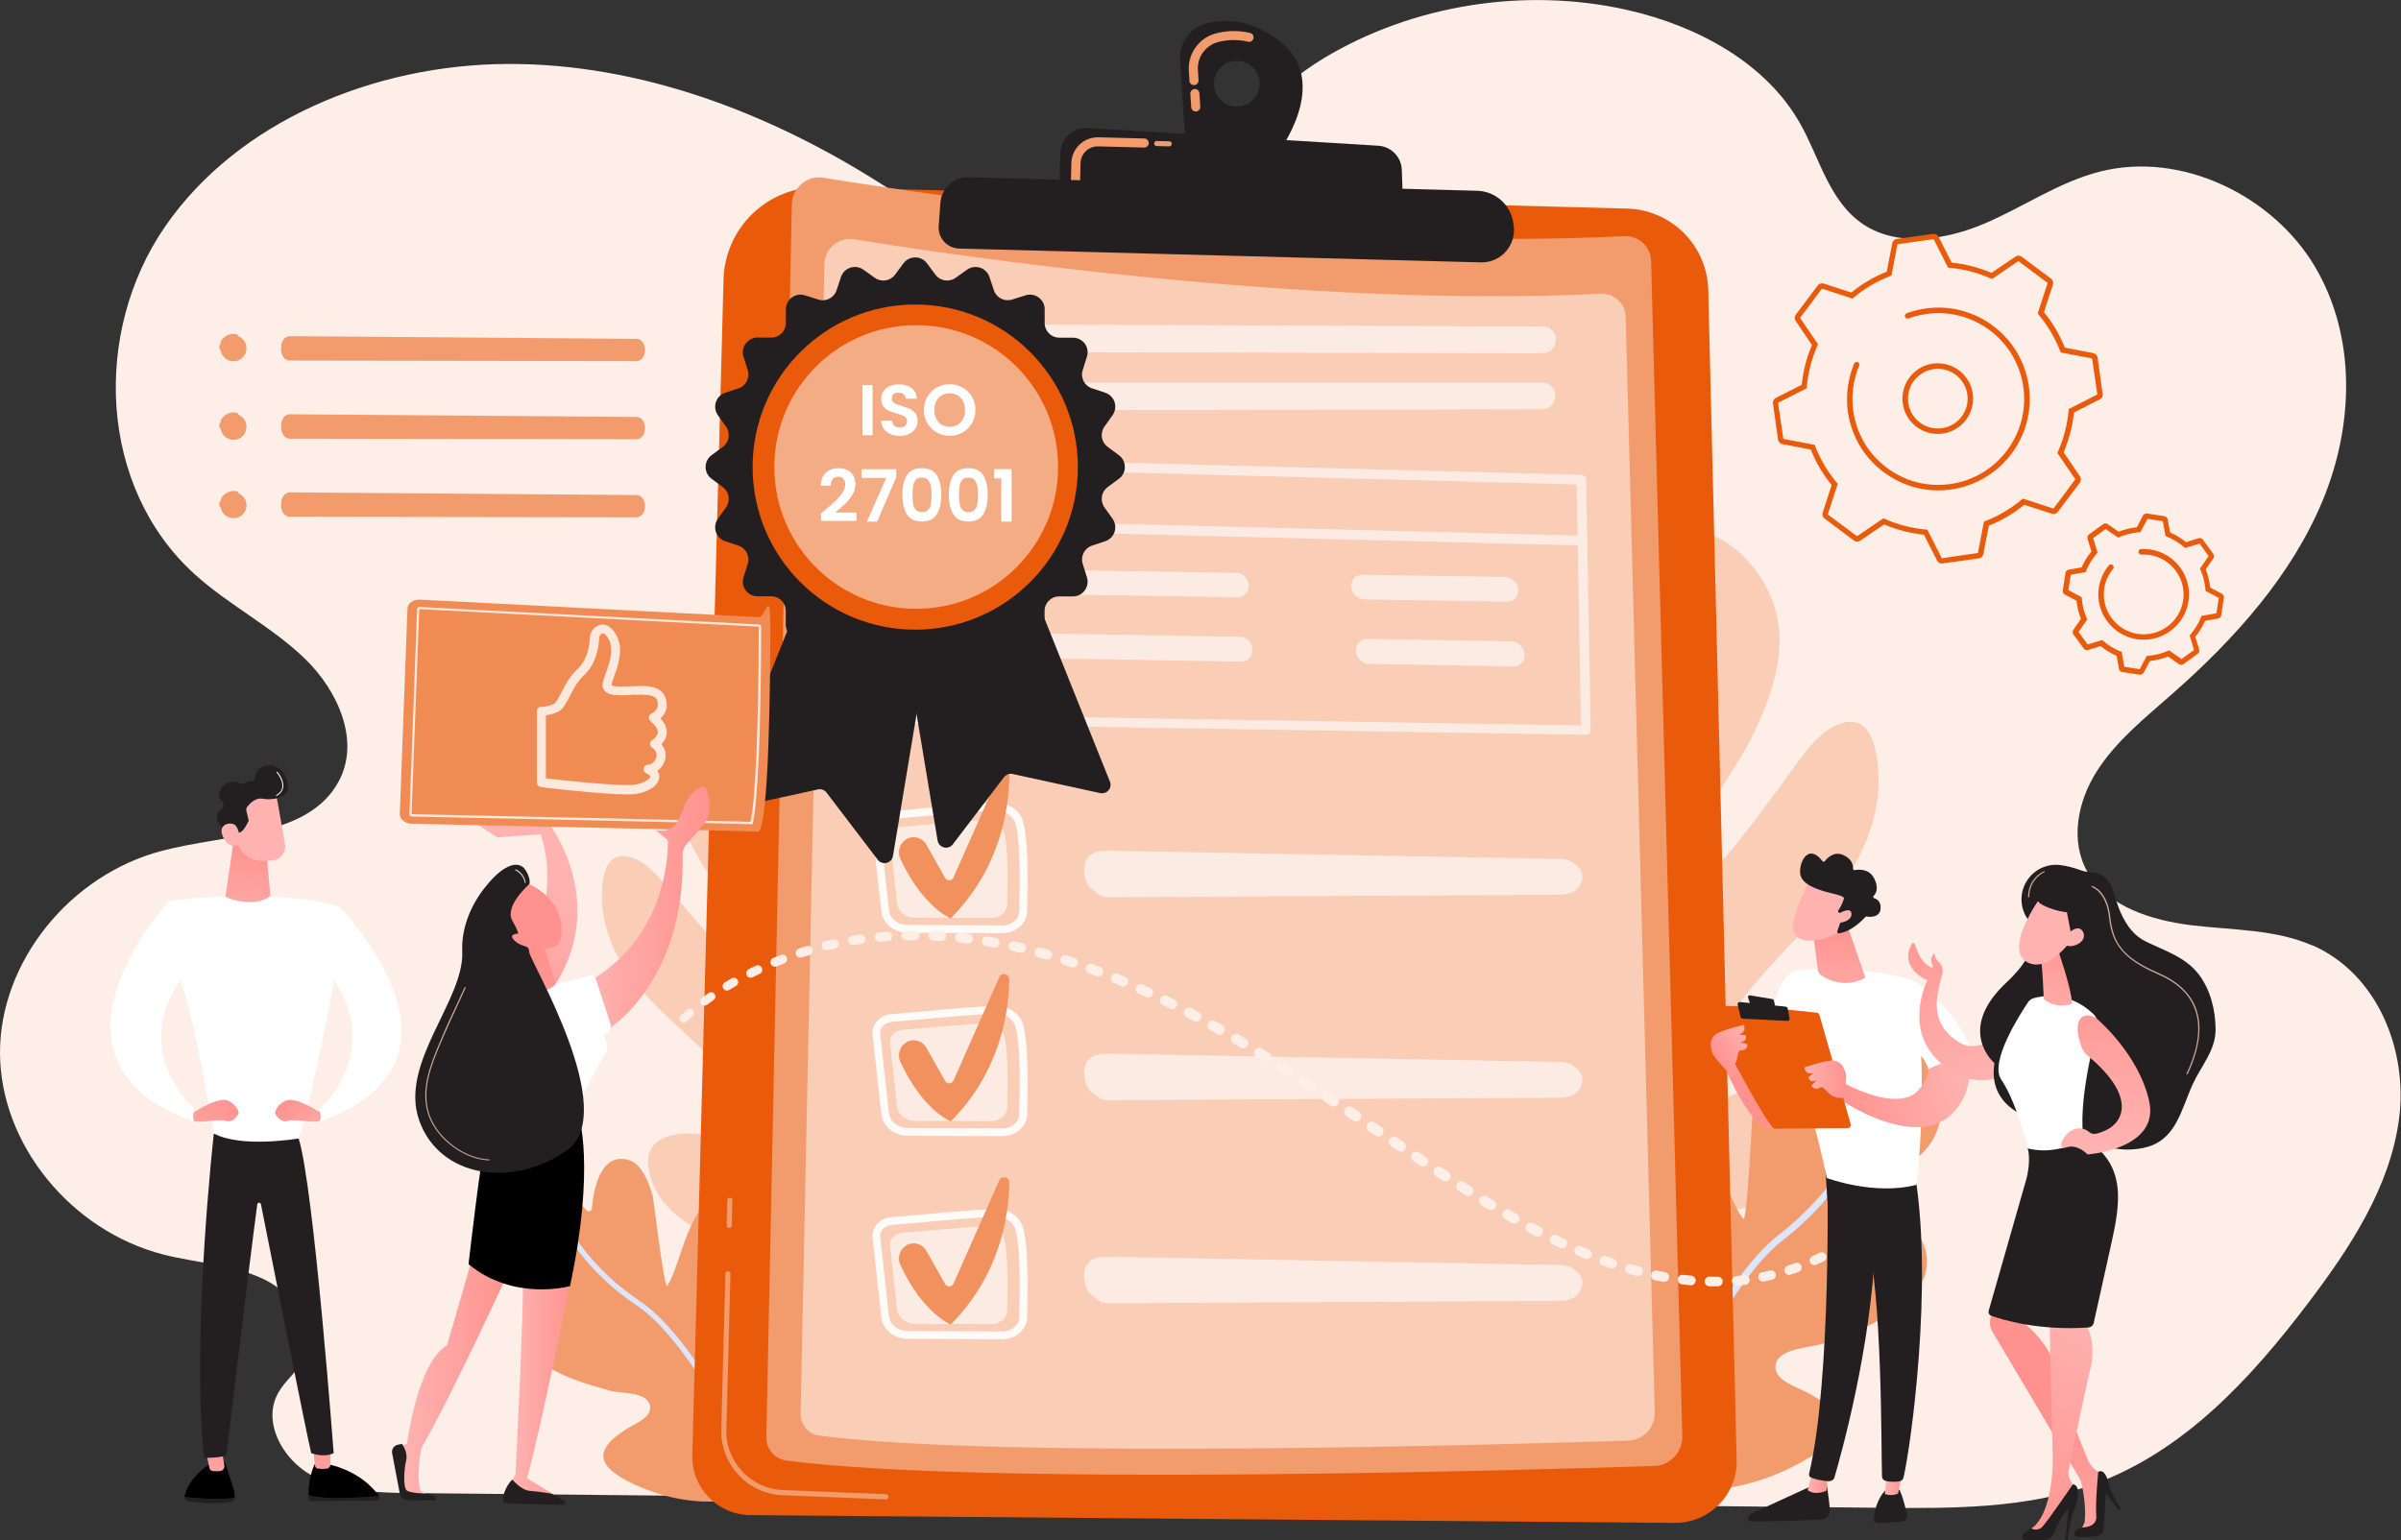 <?xml version="1.0" encoding="UTF-8"?>
<svg id="Illustration" xmlns="http://www.w3.org/2000/svg" version="1.1" xmlns:xlink="http://www.w3.org/1999/xlink" viewBox="0 0 2222 1426">
  <rect x="0" y="0" width="2222" height="1426" fill="#333333" stroke="none"/>
  <!-- Generator: Adobe Illustrator 29.2.1, SVG Export Plug-In . SVG Version: 2.1.0 Build 116)  -->
  <defs>
    <style>
      .st0 {
        fill: #ea5a0b;
      }

      .st1 {
        fill: #f08b54;
      }

      .st2 {
        fill: url(#linear-gradient2);
      }

      .st3 {
        fill: #fdeee7;
      }

      .st4 {
        fill: url(#linear-gradient10);
      }

      .st5 {
        fill: url(#linear-gradient21);
      }

      .st6 {
        fill: url(#linear-gradient27);
      }

      .st7 {
        fill: #dce5fe;
      }

      .st8 {
        fill: #f9cdb6;
      }

      .st9, .st10, .st11 {
        fill: #fff;
      }

      .st12 {
        fill: url(#linear-gradient26);
      }

      .st13 {
        fill: url(#linear-gradient1);
      }

      .st10 {
        opacity: .6;
      }

      .st10, .st11 {
        isolation: isolate;
      }

      .st14 {
        fill: url(#linear-gradient9);
      }

      .st15 {
        fill: url(#linear-gradient18);
      }

      .st16 {
        fill: url(#linear-gradient23);
      }

      .st17 {
        fill: url(#linear-gradient8);
      }

      .st18 {
        fill: url(#linear-gradient11);
      }

      .st19 {
        fill: url(#linear-gradient16);
      }

      .st20 {
        fill: url(#linear-gradient24);
      }

      .st21 {
        fill: url(#linear-gradient22);
      }

      .st22 {
        fill: #231f20;
      }

      .st23 {
        fill: url(#linear-gradient19);
      }

      .st24 {
        fill: url(#linear-gradient12);
      }

      .st25 {
        fill: #f4ac85;
      }

      .st26 {
        fill: url(#linear-gradient28);
      }

      .st27 {
        fill: url(#linear-gradient7);
      }

      .st28 {
        fill: url(#linear-gradient20);
      }

      .st29 {
        fill: url(#linear-gradient4);
      }

      .st30 {
        opacity: .9;
      }

      .st31 {
        fill: url(#linear-gradient14);
      }

      .st32 {
        fill: url(#linear-gradient5);
      }

      .st33 {
        fill: url(#linear-gradient3);
      }

      .st34 {
        fill: url(#linear-gradient25);
      }

      .st35 {
        fill: url(#linear-gradient15);
      }

      .st36 {
        fill: url(#linear-gradient17);
      }

      .st37 {
        fill: url(#linear-gradient6);
      }

      .st38 {
        fill: #f29c6d;
      }

      .st39 {
        fill: url(#linear-gradient13);
      }

      .st11, .st40 {
        opacity: .8;
      }

      .st41 {
        fill: url(#linear-gradient);
      }
    </style>
    <linearGradient id="linear-gradient" x1="1525.3" y1="109.6" x2="1516" y2="28.7" gradientTransform="translate(-1323.3 1425.5) scale(1 -1)" gradientUnits="userSpaceOnUse">
      <stop offset="0" stop-color="#ff928e"/>
      <stop offset="1" stop-color="#feb3b1"/>
    </linearGradient>
    <linearGradient id="linear-gradient1" x1="1622.9" y1="99.2" x2="1614.3" y2="23.6" gradientTransform="translate(-1323.3 1425.5) scale(1 -1)" gradientUnits="userSpaceOnUse">
      <stop offset="0" stop-color="#ff928e"/>
      <stop offset="1" stop-color="#feb3b1"/>
    </linearGradient>
    <linearGradient id="linear-gradient2" x1="234.5" y1="644.9" x2="225" y2="553.4" gradientTransform="translate(0 1425.5) scale(1 -1)" gradientUnits="userSpaceOnUse">
      <stop offset="0" stop-color="#ff928e"/>
      <stop offset="1" stop-color="#feb3b1"/>
    </linearGradient>
    <linearGradient id="linear-gradient3" x1="657.6" y1="-1232.2" x2="637.6" y2="-1165.5" gradientTransform="translate(1576.3 2456.1) rotate(-28.9) scale(1 -1)" gradientUnits="userSpaceOnUse">
      <stop offset="0" stop-color="#ff928e"/>
      <stop offset="1" stop-color="#feb3b1"/>
    </linearGradient>
    <linearGradient id="linear-gradient4" x1="632.3" y1="-1239.7" x2="612.3" y2="-1173" gradientTransform="translate(1576.3 2456.1) rotate(-28.9) scale(1 -1)" gradientUnits="userSpaceOnUse">
      <stop offset="0" stop-color="#ff928e"/>
      <stop offset="1" stop-color="#feb3b1"/>
    </linearGradient>
    <linearGradient id="linear-gradient5" x1="-269.8" y1="410.3" x2="-343.8" y2="347.1" gradientTransform="translate(488.5 1425.5) scale(1 -1)" gradientUnits="userSpaceOnUse">
      <stop offset="0" stop-color="#ff928e"/>
      <stop offset="1" stop-color="#feb3b1"/>
    </linearGradient>
    <linearGradient id="linear-gradient6" x1="-225.3" y1="406.9" x2="-183.7" y2="365.3" gradientTransform="translate(488.5 1425.5) scale(1 -1)" gradientUnits="userSpaceOnUse">
      <stop offset="0" stop-color="#ff928e"/>
      <stop offset="1" stop-color="#feb3b1"/>
    </linearGradient>
    <linearGradient id="linear-gradient7" x1="408" y1="450.9" x2="490" y2="616.9" gradientTransform="translate(0 1425.5) scale(1 -1)" gradientUnits="userSpaceOnUse">
      <stop offset="0" stop-color="#ff928e"/>
      <stop offset="1" stop-color="#feb3b1"/>
    </linearGradient>
    <linearGradient id="linear-gradient8" x1="2070.5" y1="157.3" x2="2170.6" y2="157.3" gradientTransform="translate(2542 1425.5) rotate(-180)" gradientUnits="userSpaceOnUse">
      <stop offset="0" stop-color="#ff928e"/>
      <stop offset="1" stop-color="#feb3b1"/>
    </linearGradient>
    <linearGradient id="linear-gradient9" x1="2009.9" y1="150" x2="2067.9" y2="150" gradientTransform="translate(2542 1425.5) rotate(-180)" gradientUnits="userSpaceOnUse">
      <stop offset="0" stop-color="#ff928e"/>
      <stop offset="1" stop-color="#feb3b1"/>
    </linearGradient>
    <linearGradient id="linear-gradient10" x1="1885.1" y1="584.7" x2="1998.5" y2="584.7" gradientTransform="translate(2542 1425.5) rotate(-180)" gradientUnits="userSpaceOnUse">
      <stop offset="0" stop-color="#ff928e"/>
      <stop offset="1" stop-color="#feb3b1"/>
    </linearGradient>
    <linearGradient id="linear-gradient11" x1="502.1" y1="536.4" x2="449.1" y2="415.4" gradientTransform="translate(0 1425.5) scale(1 -1)" gradientUnits="userSpaceOnUse">
      <stop offset="0" stop-color="#ff928e"/>
      <stop offset="1" stop-color="#feb3b1"/>
    </linearGradient>
    <linearGradient id="linear-gradient12" x1="476.1" y1="547.8" x2="423.1" y2="426.8" gradientTransform="translate(0 1425.5) scale(1 -1)" gradientUnits="userSpaceOnUse">
      <stop offset="0" stop-color="#ff928e"/>
      <stop offset="1" stop-color="#feb3b1"/>
    </linearGradient>
    <linearGradient id="linear-gradient13" x1="1623.8" y1="414.3" x2="1654.8" y2="477.3" gradientTransform="translate(0 1425.5) scale(1 -1)" gradientUnits="userSpaceOnUse">
      <stop offset="0" stop-color="#ff928e"/>
      <stop offset="1" stop-color="#feb3b1"/>
    </linearGradient>
    <linearGradient id="linear-gradient14" x1="1388.3" y1="53.1" x2="1407.4" y2="53.1" gradientTransform="translate(3080.3 1425.5) rotate(-180)" gradientUnits="userSpaceOnUse">
      <stop offset="0" stop-color="#ff928e"/>
      <stop offset="1" stop-color="#feb3b1"/>
    </linearGradient>
    <linearGradient id="linear-gradient15" x1="1319.4" y1="54.1" x2="1335.9" y2="54.1" gradientTransform="translate(3080.3 1425.5) rotate(-180)" gradientUnits="userSpaceOnUse">
      <stop offset="0" stop-color="#ff928e"/>
      <stop offset="1" stop-color="#feb3b1"/>
    </linearGradient>
    <linearGradient id="linear-gradient16" x1="1703.2" y1="389.8" x2="1820.2" y2="425.8" gradientTransform="translate(0 1425.5) scale(1 -1)" gradientUnits="userSpaceOnUse">
      <stop offset="0" stop-color="#ff928e"/>
      <stop offset="1" stop-color="#feb3b1"/>
    </linearGradient>
    <linearGradient id="linear-gradient17" x1="1371.8" y1="426.4" x2="1410.3" y2="426.4" gradientTransform="translate(3080.3 1425.5) rotate(-180)" gradientUnits="userSpaceOnUse">
      <stop offset="0" stop-color="#ff928e"/>
      <stop offset="1" stop-color="#feb3b1"/>
    </linearGradient>
    <linearGradient id="linear-gradient18" x1="1645.8" y1="376.9" x2="1684.3" y2="376.9" gradientTransform="translate(393.3 2172.2) rotate(-32.1) scale(1 -1)" gradientUnits="userSpaceOnUse">
      <stop offset="0" stop-color="#ff928e"/>
      <stop offset="1" stop-color="#feb3b1"/>
    </linearGradient>
    <linearGradient id="linear-gradient19" x1="1701.6" y1="571.4" x2="1701.6" y2="477.4" gradientTransform="translate(0 1425.5) scale(1 -1)" gradientUnits="userSpaceOnUse">
      <stop offset="0" stop-color="#ff928e"/>
      <stop offset="1" stop-color="#feb3b1"/>
    </linearGradient>
    <linearGradient id="linear-gradient20" x1="-3487.5" y1="4120.8" x2="-3537.5" y2="4031.8" gradientTransform="translate(-3391.1 377.6) rotate(-138.2)" gradientUnits="userSpaceOnUse">
      <stop offset="0" stop-color="#ff928e"/>
      <stop offset="1" stop-color="#feb3b1"/>
    </linearGradient>
    <linearGradient id="linear-gradient21" x1="-3503.7" y1="4130" x2="-3553.7" y2="4041" gradientTransform="translate(-3391.1 377.6) rotate(-138.2)" gradientUnits="userSpaceOnUse">
      <stop offset="0" stop-color="#ff928e"/>
      <stop offset="1" stop-color="#feb3b1"/>
    </linearGradient>
    <linearGradient id="linear-gradient22" x1="7085.8" y1="457.5" x2="6961.9" y2="305.2" gradientTransform="translate(8728.2 2170.5) rotate(-172.8)" gradientUnits="userSpaceOnUse">
      <stop offset="0" stop-color="#ff928e"/>
      <stop offset="1" stop-color="#feb3b1"/>
    </linearGradient>
    <linearGradient id="linear-gradient23" x1="1905.2" y1="564.6" x2="1900.5" y2="471.3" gradientTransform="translate(0 1425.5) scale(1 -1)" gradientUnits="userSpaceOnUse">
      <stop offset="0" stop-color="#ff928e"/>
      <stop offset="1" stop-color="#feb3b1"/>
    </linearGradient>
    <linearGradient id="linear-gradient24" x1="-921.7" y1="2366.1" x2="-1011" y2="2318.1" gradientTransform="translate(8390.7 2050.5) rotate(16.2) scale(1 -1)" gradientUnits="userSpaceOnUse">
      <stop offset="0" stop-color="#ff928e"/>
      <stop offset="1" stop-color="#feb3b1"/>
    </linearGradient>
    <linearGradient id="linear-gradient25" x1="-914.6" y1="2353" x2="-1004" y2="2305" gradientTransform="translate(8390.7 2050.5) rotate(16.2) scale(1 -1)" gradientUnits="userSpaceOnUse">
      <stop offset="0" stop-color="#ff928e"/>
      <stop offset="1" stop-color="#feb3b1"/>
    </linearGradient>
    <linearGradient id="linear-gradient26" x1="1897.4" y1="108.3" x2="1925.4" y2="-85.7" gradientTransform="translate(0 1425.5) scale(1 -1)" gradientUnits="userSpaceOnUse">
      <stop offset="0" stop-color="#ff928e"/>
      <stop offset="1" stop-color="#feb3b1"/>
    </linearGradient>
    <linearGradient id="linear-gradient27" x1="1842.4" y1="-2.2" x2="1947.4" y2="212.8" gradientTransform="translate(0 1425.5) scale(1 -1)" gradientUnits="userSpaceOnUse">
      <stop offset="0" stop-color="#ff928e"/>
      <stop offset="1" stop-color="#feb3b1"/>
    </linearGradient>
    <linearGradient id="linear-gradient28" x1="1945.2" y1="534.2" x2="1949.2" y2="363.2" gradientTransform="translate(0 1425.5) scale(1 -1)" gradientUnits="userSpaceOnUse">
      <stop offset="0" stop-color="#ff928e"/>
      <stop offset="1" stop-color="#feb3b1"/>
    </linearGradient>
  </defs>
  <path class="st3" d="M2139.8,875.2c-34.3-15-73.6-14.1-111.1-18.6-37.5-4.5-78-17.3-96.4-48.6-16.9-28.7-9.8-65.6,8-93.7,17.8-28.2,44.9-49.8,70.3-72.2,57.7-50.8,110.1-109.3,138.9-178.7,28.8-69.4,31.4-151.3-7.1-216.5-38.5-65.1-122.7-107.3-198.8-88.1-37.9,9.6-70.4,32.4-106.2,47.8-35.7,15.4-80.2,22.5-112.5,1.4-32-21-40.6-61.2-59-93.7-31.5-55.9-94.9-90.4-160-105.1-94.9-21.4-198.7-4.8-281,44.8-46.1,27.8-78.6,68.7-112.2,110.6-33.9,42.2-75.8,81.9-132.5,72.3-56.6-9.5-116.7-36.1-165.4-67.1-102.4-65-221.8-111.1-345.1-110.6s-249.9,53-317.1,150.8c-67.2,97.8-61.4,241.1,27.7,321.7,31.7,28.7,71.6,48.6,102.2,78.4,30.6,29.8,50.9,75.9,31.1,113-27.6,51.9-104.5,49-163.6,64.5C64.4,810-.3,890.7,0,974.9c.3,84.2,65.4,164.5,151.3,186.5,30.9,7.9,64.2,9.1,92.8,22.8,28.6,13.7,51,47,36.9,74.2-5.9,11.4-17.1,19.6-23.4,30.8-15.2,26.7,3.4,61.6,31.1,76.8,27.7,15.2,61.4,15.9,93.5,16.2,452.2,4.5,904.3,9.1,1356.5,13.6,67.1.7,136,1,198.7-21.7,84.1-30.5,146.1-98.5,198.6-167.7,39.1-51.5,75.9-107.6,84.2-170.6s-19.5-134.2-80.4-160.8v.2Z"/>
  <g>
    <g>
      <path class="st8" d="M1376.5,1133.2c-5.9-14.2-9.5-29.2-16.3-43-14.5-29.4-36-51.7-56.9-76.2-14.3-16.9-38.8-46.7-18.8-68.2,9.9-10.5,25.9-11.9,39.3-10.3,40.3,4.8,54.8,14.6,45.9-33.2-5-26.5-19.1-50.4-24.6-76.5-5.6-26.4-8.3-103.1,19.9-121.2,50-32.1,81.3,89.3,89,117.1.3,1,.5,2.1.6,3.3.3,3.2,2.8,5.9,6,6.4s6.4-1.1,7.8-4.1c1.9-4.2,3.4-8.1,3.6-11.4.8-16.1-4.2-33.9-8.4-49.4-5.7-20.9-13.6-41.3-21.9-61.3-9.4-22.7-15-46.4-6.8-70.4,8-23.5,24.5-43,39.3-62.5,19.5-25.8,33.3-61,63.9-76.1,36.1-17.8,72.4,9.1,91.8,39.2,31.4,48.6,13.8,102-9.9,149.4-16.8,33.6-59.6,84.6-58.6,125.8,0,2.5,1.4,4.8,3.5,6,2.1,1.3,4.8,1.4,7,.2,7.4-3.8,13.4-10.5,19.6-17.4,22.1-24.6,41.3-52.1,61.1-78.5,13.6-18.2,32.7-50.3,58.1-52.6,29.6-2.7,29.2,53.7,26.8,71.2-12,89.7-95.2,134.4-139.2,206.3-9.1,14.8-28.7,41.8-26.7,59.8,3.9,34.7,46.5-3.7,65-9.4,25.7-7.9,70.7-8.1,71.1,27.2.4,41-35,76.3-71.9,88.6-29.6,9.9-63.4,13.3-91.4,27-25.6,12.6-10.3,41,15.4,33.1,10.6-3.2,21.2-7.5,31.6-11.5,10-3.9,39.5-20.1,46.9-5.1,5.6,11.5-6,31.6-10.6,41.4-51.8,109.8-94.6,89.7-154.4,111.1-17.2,6.2-28.8,20.1-35,36.9-2.7,7.3-2.4,34.5-10.7,36.9-11.4,3.4-27.4-20.3-32.2-27.1-9.1-12.6-20.1-23.5-29.1-36.1-15.6-21.7-41.2-53.7-38.3-82.4,1.4-14.2,13.6-19.9,26.8-21,22.3-1.8,57.7-6,43.5-36.7-7.1-15.3-15.1-30.1-21.5-45.7l-.3.4Z"/>
      <path class="st7" d="M1421.8,1381.2c1.7,0,3.1-1.4,3.1-3.1s3.2-150.4,36.1-250.3c32.8-99.4,55.5-293.8,49.6-345.9-5.1-45.5,13-236.3,52.3-279.7,5.2-5.7,10.4-8.5,15.8-8.5s3.1-1.4,3.2-3.1c0-1.7-1.4-3.1-3.1-3.2-7.2,0-14.1,3.4-20.5,10.5-43.1,47.5-58.5,244.1-53.9,284.6,5.2,46.3-14.8,238.4-49.4,343.3-33.3,100.8-36.4,250.6-36.4,252.1s1.3,3.1,3.1,3.2h.1Z"/>
    </g>
    <g>
      <path class="st38" d="M1491.9,1182.9c14,3.8,59.2,41.3,57.1,9.4-2.7-41-47.4-73.6-50.7-115.6-1.9-24.5,20.8-39.1,43-43.4,38.8-7.6,52.4,69,71.8,94.9,4.1,5.4,8.5-100.9,9.4-105.3,2.7-12.7,9.2-35.9,22.5-41.7,32.1-14.1,44.5,27.7,48.2,51.7.2,1.4,1.2,2.6,2.6,2.9,1.4.4,2.8,0,3.8-1.2,20.5-24.5,4.8-50.4,16.3-78.8,15.9-39.1,49.2.9,62.6,19.5,23.1,32,27.3,75-8.9,100-33.2,22.9-49.7,37.7-27.8,43.7,28.6,7.9,51.5,38.4,37.1,67.4-15,30.3-61.3,46.3-91,57.2-11.7,4.3-42.3,3.9-44.7,20.2-2,13.6,18.6,19.8,27.9,24.6,35.1,18.2,42.9,36.8,4.2,60.4-78,47.8-164,34.3-163.2-1.8.4-17-11.1-37.7-16.5-53.3-5.8-16.7-11.5-33.4-16-50.4-4.6-17.3-20.6-69.4,12.3-60.5h0Z"/>
      <path class="st7" d="M1520.3,1368c1.3,0,2.5-.8,2.9-2,.6-1.7,63.2-169.1,127.3-218.4,50.3-38.7,88.5-98.8,92.8-146.1,2.2-23.9-3.8-44-17.8-59.5-1.2-1.3-3.1-1.4-4.4-.2-1.3,1.1-1.4,3.1-.2,4.4,12.8,14.2,18.2,32.7,16.2,54.8-4.2,45.7-41.4,103.9-90.4,141.7-27.6,21.2-57.7,64.9-89.6,129.9-23.7,48.2-39.5,90.8-39.7,91.3-.6,1.6.2,3.4,1.8,4,.4,0,.7.2,1.1.2h0Z"/>
    </g>
  </g>
  <g>
    <g>
      <path class="st8" d="M871.8,1145.3c3.9-11.8,5.9-24,10.5-35.5,9.9-24.4,25.8-43.5,41.1-64.4,10.5-14.4,28.4-39.8,11-55.8-8.5-7.9-21.5-8-32.1-5.9-32,6.2-43.1,14.9-38.7-23.9,2.4-21.6,12.3-41.5,15.2-62.8,2.9-21.5.6-83.2-23.1-96-42-22.8-59.9,76.4-64.4,99.2-.2.8-.3,1.7-.3,2.7,0,2.6-1.9,4.9-4.4,5.5s-5.2-.5-6.5-2.8c-1.8-3.2-3.2-6.3-3.5-8.9-1.6-12.9,1.4-27.5,3.8-40.1,3.3-17.1,8.5-33.9,13.9-50.4,6.2-18.8,9.3-38.1,1.3-56.8-7.8-18.4-22.2-33-35.2-47.8-17.2-19.6-30.3-47-55.7-57.3-30-12.2-57.5,11.6-71.3,36.8-22.3,40.8-5.1,82.6,16.7,119.2,15.5,25.9,52.8,64.3,54.4,97.4,0,2-.8,3.9-2.5,5-1.6,1.1-3.7,1.4-5.6.6-6.2-2.6-11.3-7.6-16.7-12.8-19.2-18.4-36.2-39.4-53.6-59.3-12-13.8-29.2-38.4-49.6-38.7-23.9-.4-20.2,44.8-17.3,58.7,14.9,71.2,84.3,102.2,123.8,157.3,8.1,11.3,25.5,31.8,24.9,46.4-1.1,28.1-37.5-.2-52.7-3.7-21.1-4.9-57.2-2.3-55.4,26,2.1,32.9,32.5,59.1,62.8,66.8,24.3,6.2,51.6,6.9,74.9,16.3,21.3,8.6,10.7,32.2-10.4,27.5-8.7-2-17.5-4.8-26-7.4-8.3-2.6-32.9-13.8-37.9-1.3-3.8,9.5,6.7,25,11,32.5,48,85,81.1,66.3,130.4,80,14.1,3.9,24.3,14.4,30.3,27.6,2.6,5.7,4,27.5,10.7,29,9.3,2,20.7-17.9,24.3-23.6,6.5-10.6,14.7-20,21.2-30.6,11.2-18.3,29.9-45.5,25.9-68.3-2-11.3-12.1-15.2-22.8-15.2-18,0-46.7-1.4-37.1-26.9,4.8-12.7,10.3-25,14.6-37.9v-.4Z"/>
      <path class="st10" d="M850.1,1346.8c-1.4,0-2.6-.9-2.7-2.3,0-1.2-11.4-120.4-43.7-198.5-32.1-77.8-61.8-232.3-60.2-274.5,1.4-36.8-24.3-188.7-58.4-221.2-4.5-4.3-8.9-6.2-13.1-5.9-1.4,0-2.6-.9-2.7-2.3,0-1.4.9-2.6,2.3-2.7,5.7-.5,11.5,1.9,17,7.2,37.3,35.6,61.3,192.3,60,225-1.5,37.4,25.9,190.3,59.8,272.4,32.6,78.9,43.9,198.8,44,200,0,1.4-.9,2.6-2.3,2.7h0Z"/>
    </g>
    <g>
      <path class="st38" d="M718,1227.1c-11,3.9-45.1,36.6-45.2,10.9-.2-33,33.7-61.8,33.8-95.7,0-19.7-19-30.1-37-32.3-31.6-3.8-38,58.4-52,80.3-2.9,4.6-12.7-80.4-13.7-83.8-2.9-10-9.5-28.2-20.5-32.1-26.6-9.4-34.1,24.8-35.6,44.3,0,1.1-.8,2.1-1.9,2.5-1.1.4-2.3,0-3.1-.7-17.9-18.4-6.8-40.2-17.7-62.2-15.1-30.4-39.4,3.6-49.1,19.3-16.6,27-17.5,61.7,13,79.6,28,16.4,42,27.3,24.9,33.4-22.5,8-39,33.9-25.8,56.3,13.8,23.4,51.9,33.5,76.4,40.5,9.6,2.7,34.2.7,37,13.6,2.4,10.8-13.7,16.9-20.9,21.4-27,16.7-32.2,32,.2,48.7,65.4,33.7,133.5,17.8,130.7-11-1.3-13.6,6.7-30.9,10.1-43.7,3.7-13.7,7.3-27.4,9.9-41.4,2.6-14.1,12.4-56.9-13.4-47.8h0Z"/>
      <path class="st7" d="M706.1,1377.2c-1,0-2-.5-2.5-1.5-.6-1.3-60.6-131.9-114.9-167.6-42.6-28.1-76.8-74-83-111.6-3.2-19.1.4-35.5,10.7-48.8.8-1.1,2.4-1.3,3.5-.5s1.3,2.4.5,3.5c-9.4,12.2-12.7,27.3-9.8,44.9,6.1,36.4,39.3,80.9,80.8,108.3,23.3,15.4,50.1,48.7,79.5,98.9,21.8,37.3,37,70.5,37.2,70.8.6,1.3,0,2.7-1.2,3.3-.3,0-.6.2-.9.2h.1Z"/>
    </g>
  </g>
  <g>
    <g>
      <path class="st0" d="M1645.5,407.7c0-.2,0-.4,0-.6l-4.7-33.7c-.3-2.1.8-4.1,2.6-5l24-12.2c1.3-12.7,4.5-25.1,9.5-36.8l-15.1-22.3c-1.2-1.7-1.1-4,0-5.7l20.5-27.2c1.2-1.7,3.4-2.3,5.4-1.7l25.6,8.3c9.9-8.1,20.9-14.6,32.8-19.3l5.1-26.4c.4-2,2-3.6,4.1-3.9l33.7-4.7c2.1-.3,4.1.8,5,2.6l12.2,24c12.7,1.3,25.1,4.5,36.8,9.5l22.3-15.1c1.7-1.2,4-1.1,5.7.1l27.2,20.4c1.7,1.2,2.3,3.4,1.7,5.4l-8.3,25.6c8.1,9.9,14.6,20.9,19.3,32.8l26.4,5.1c2,.4,3.6,2.1,3.9,4.1l4.7,33.7c.3,2.1-.8,4.1-2.6,5l-24,12.2c-1.3,12.7-4.5,25.1-9.5,36.8l15.1,22.3c1.2,1.7,1.1,4,0,5.7l-20.5,27.2c-1.2,1.7-3.4,2.3-5.4,1.7l-25.6-8.3c-9.9,8.1-20.9,14.6-32.8,19.3l-5.1,26.4c-.4,2-2,3.6-4.1,3.9l-33.7,4.7c-2.1.3-4.1-.8-5-2.6l-12.2-24c-12.7-1.3-25.1-4.5-36.8-9.5l-22.3,15.1c-1.7,1.2-4,1.1-5.7-.2l-27.2-20.4c-1.7-1.2-2.3-3.4-1.7-5.4l8.3-25.6c-8.1-9.9-14.6-20.9-19.3-32.8l-26.4-5.1c-1.8-.4-3.3-1.7-3.8-3.5h0ZM1682.5,318.8l-.6,1.3c-5.3,12.1-8.6,24.8-9.8,37.9v1.4c0,0-26.6,13.5-26.6,13.5l4.9,33.4,29,5.5.5,1.3c4.8,12.3,11.5,23.6,19.9,33.7l.9,1.1-9.2,28.3,27.1,20.2,24.4-16.6,1.3.6c12.1,5.3,24.8,8.6,37.9,9.8h1.4c0,.1,13.5,26.6,13.5,26.6l33.4-4.9,5.5-29,1.3-.5c12.3-4.8,23.6-11.5,33.7-19.9l1.1-.9,28.3,9.2,20.2-27.1-16.6-24.4.6-1.3c5.3-12.1,8.6-24.8,9.8-37.9v-1.4c0,0,26.6-13.5,26.6-13.5l-4.9-33.4-29-5.5-.5-1.3c-4.8-12.3-11.5-23.6-19.9-33.7l-.9-1.1,9.2-28.3-27.1-20.2-24.4,16.6-1.3-.6c-12.1-5.3-24.8-8.6-37.9-9.8h-1.4c0-.1-13.4-26.5-13.4-26.5l-33.5,4.7-5.5,29-1.3.5c-12.3,4.8-23.6,11.4-33.7,19.9l-1.1.9-28.3-9.2-20.2,27.1,16.6,24.4h0ZM1789.3,218.9h0ZM1712.2,391.5c-.9-3.3-1.6-6.7-2.1-10.2-2.1-15.2,0-30.6,5.8-44.7.5-1.3,2-1.9,3.3-1.4s1.9,2,1.4,3.3c-5.6,13.2-7.5,27.7-5.5,42,3,21,13.9,39.6,30.9,52.4s37.9,18.2,58.9,15.2c43.4-6.1,73.7-46.4,67.6-89.8-3-21-13.9-39.6-30.9-52.4s-37.9-18.2-58.9-15.2c-5.6.8-11.1,2.2-16.4,4.1-1.3.5-2.8-.2-3.3-1.5s.2-2.8,1.5-3.3c5.6-2.1,11.5-3.5,17.5-4.4,22.4-3.2,44.6,2.6,62.7,16.2,18,13.6,29.7,33.4,32.9,55.8,6.5,46.2-25.8,89-71.9,95.5-22.4,3.2-44.6-2.6-62.7-16.2-15.3-11.5-26-27.4-30.8-45.6v.2Z"/>
      <path class="st0" d="M1761.7,377.5c-1-3.8-1.3-7.9-.9-12,1.9-17.9,18.1-31,36-29h0c17.9,1.9,31,18.1,29,36-1.9,17.9-18.1,31-36,29-8.7-.9-16.5-5.2-22-12-2.9-3.6-5-7.7-6.1-12.1h0ZM1796.3,341.6c-15.2-1.6-28.8,9.4-30.4,24.5-1.6,15.2,9.4,28.8,24.5,30.4,15.2,1.6,28.8-9.4,30.4-24.5,1.6-15.2-9.4-28.8-24.5-30.4h0Z"/>
    </g>
    <path class="st0" d="M1918.3,586c-.3-1,0-2.1.5-3l7-10.1c-2.1-5.4-3.5-11-4.1-16.8l-10.8-5.7c-1.4-.7-2.1-2.3-1.9-3.8l2.5-16.2c.2-1.5,1.4-2.8,3-3l12-2.2c2.3-5.3,5.3-10.3,9-14.7l-3.6-11.7c-.4-1.5,0-3.1,1.3-4l13.2-9.6c1.3-.9,3-.9,4.2,0l10.1,7c5.4-2.1,11-3.5,16.8-4.1l5.7-10.8c.7-1.4,2.3-2.1,3.8-1.9l16.1,2.5c1.5.2,2.8,1.4,3,3l2.2,12c5.3,2.3,10.3,5.3,14.7,9l11.7-3.6c1.5-.5,3.1,0,4,1.3l9.6,13.2c.9,1.3.9,3,0,4.2l-7,10.1c2.1,5.4,3.5,11,4.1,16.8l10.8,5.7c1.4.7,2.1,2.3,1.9,3.8l-2.5,16.2c-.2,1.5-1.4,2.8-3,3l-12,2.2c-2.3,5.3-5.3,10.3-9,14.7l3.6,11.7c.4,1.5,0,3.1-1.3,4l-13.2,9.6c-1.3.9-3,.9-4.2,0l-10.1-7c-5.4,2.1-11,3.5-16.8,4.1l-5.7,10.8c-.7,1.4-2.3,2.1-3.8,1.9l-16.1-2.5c-1.5-.2-2.8-1.4-3-3l-2.2-12c-5.3-2.3-10.3-5.3-14.7-9l-11.7,3.6c-1.5.5-3.1,0-4-1.3l-9.6-13.2c-.3-.4-.5-.8-.6-1.2h.1ZM1931.6,573.5l-8,11.5,8.4,11.6,13.4-4.1,1.1.9c4.7,4,10,7.3,15.7,9.6l1.3.5,2.5,13.8,14.2,2.2,6.6-12.4h1.4c6.2-.6,12.2-2,17.9-4.5l1.3-.5,11.5,8,11.6-8.4-4.1-13.4.9-1.1c4-4.7,7.3-10,9.6-15.7l.5-1.3,13.8-2.5,2.2-14.2-12.4-6.6v-1.4c-.6-6.2-2-12.2-4.5-17.9l-.5-1.3,8-11.5-8.4-11.6-13.4,4.1-1.1-.9c-4.7-4-10-7.3-15.7-9.6l-1.3-.5-2.5-13.8-14.2-2.2-6.6,12.4h-1.4c-6.2.6-12.2,2-17.9,4.5l-1.3.5-11.5-8-11.6,8.4,4.1,13.4-.9,1.1c-4,4.7-7.3,10-9.6,15.7l-.5,1.3-13.8,2.5-2.2,14.2,12.4,6.6v1.4c.6,6.2,2,12.2,4.5,17.9l.5,1.3h0ZM1981.1,619.7h0ZM1986.3,480.3h0ZM2002.5,482.8h0ZM2002.9,480.3h0ZM1943.3,561.1c-1.5-5.6-1.8-11.4-.9-17.3,1.2-7.5,4.4-14.6,9.2-20.4.9-1.1,2.5-1.2,3.6-.3s1.2,2.5.3,3.6c-4.3,5.1-7.1,11.3-8.1,17.9-3.1,20.1,10.7,39,30.8,42.2,20.1,3.1,39-10.7,42.2-30.8,3.1-20.1-10.7-39-30.8-42.2-2.6-.4-5.2-.5-7.9-.4-1.4,0-2.6-1-2.7-2.4,0-1.4,1-2.6,2.4-2.7,3-.2,6,0,8.9.4,22.9,3.6,38.6,25.1,35,48-1.7,11.1-7.7,20.8-16.7,27.4-9.1,6.6-20.2,9.3-31.2,7.6-11.1-1.7-20.8-7.7-27.4-16.7-3.1-4.3-5.4-9-6.7-13.9h0Z"/>
  </g>
  <g>
    <path d="M170.8,1386c0-.3,0-.7.1-1.1,5.3-21,26.9-31.7,26.9-31.7l10.4.8c6,18.5,9.8,27.5,8.9,32.5,0,0,0,.3-.1.4-8.6.8-26.2,1.3-46.2-1h0Z"/>
    <path class="st22" d="M216.9,1387c-.5,1.7-1.7,3-3.3,3.3-12.2,2.6-31.6.5-39.7-.6-1.8-.2-3.1-1.9-3.1-3.8,19.9,2.3,37.6,1.8,46.2,1h0Z"/>
    <path class="st41" d="M189.2,1337l4.6,21.9c.3,1.6,1.6,2.8,3.1,2.9,1.8.2,4.4.3,7.1,0,2.3-.3,4-2.7,3.6-5.3l-3.2-19.5h-15.2Z"/>
    <path class="st22" d="M305.3,1386.8c-11.1-.3-16.8-1.6-19.8-2.8v3.4c0,1.2,1,2.2,2.1,2.2l61-.4c1.9,0,3.1-2.3,2.2-4.1-8,.7-28.4,2.1-45.5,1.7h0Z"/>
    <path d="M350.8,1385.1c0-.2-.1-.3-.2-.5-5.4-7.5-19.1-22.5-46.2-29l-13-.4s-5.8,10.1-5.9,28.7c3,1.2,8.7,2.5,19.8,2.8,17.2.5,37.5-1,45.5-1.7h0Z"/>
    <path class="st13" d="M289,1335.5c.1,1,1.9,15.7,2.6,21.4.2,1.4,1.1,2.4,2.4,2.6,2.2.3,5.8.5,8.9,0,1.7-.3,2.9-2,2.9-3.9v-23.1l-16.8,3.2h0Z"/>
    <path class="st22" d="M197.9,1049.2s-20.8,184.9-9.2,300.5c0,0,13.9,0,20.8-2.3,0,0,21.6-180.8,28.6-232.5.3-2,3-2,3.4,0,8.6,43.5,42.5,214.2,46.5,230.3,0,0,11.6,4.6,20.8,0,0,0-18.5-247.3-32.4-291.2l-78.6-4.6h.1Z"/>
    <path class="st9" d="M156.3,834.3s87.8-13.9,157.2,4.6l-4.6,71.7s-18.5,99.4-32.4,143.3c0,0-53.2,9.2-78.6-4.6,0,0-20.8-124.8-32.4-143.3,0,0-11.6-48.5-9.2-71.7h0Z"/>
    <path class="st2" d="M217.3,771.1l-8.7,59.2s24.4,11.2,41.6-.5l-3.7-41.8-29.1-16.9h-.1Z"/>
    <g>
      <path class="st33" d="M255,732.6c.3.5,5.5,30.3,8.8,48.8,1.3,7.6-4.3,14.7-12,15.2l-7.1.4c-13,.8-24.5-8.5-26.4-21.4l-5.1-33.5s35.2-21.7,41.9-9.6h0Z"/>
      <path class="st22" d="M205.5,742.3c-2.7-3.4-5.1-8.8.7-14.6,5.9-5.8,12.5-4.4,16.7-2.4,1.9.9,4.2.5,5.5-1.1.6-.7,1.5-1.2,2.8-1,2.4.3,4.6-1.3,4.9-3.8.5-4.2,2.7-9.1,10.2-10.6,13.6-2.6,20.4,11,20.2,20.6-.2,9.6-15.2,11.6-23.6,10-6.2-1.2-11.6,4.3-14,7.3-.9,1.1-1.2,2.5-.9,3.9l2.2,9.2c-1.5,2.9-3,5.8-5,8.3-1.5,1.8-3.2,2.7-4.9,3.2-2.5-4.7-9.6-5.5-12.9-5.6-1.3,0-2.4-.6-3.3-1.5-2.5-2.9-6.4-9.2,1.1-15.5,1.9-1.6,2.1-4.4.5-6.2l-.2-.2Z"/>
      <path class="st29" d="M222.5,781s-.3-16.7-7.1-18.3-14,3.3-8.3,13.3c7.2,12.4,15.3,5,15.3,5h.1Z"/>
      <path class="st3" d="M255.9,736.9c-.2,0-.3,0-.4-.2-.1-.2,0-.5.2-.7,3.2-1.9,5.1-4.3,5.5-7.2,1-6.5-5.1-13.5-5.2-13.6-.2-.2-.2-.5,0-.7.2-.2.5-.2.7,0,.3.3,6.5,7.4,5.4,14.4-.5,3.2-2.5,5.9-6,7.9h-.2Z"/>
    </g>
    <path class="st9" d="M156.3,834.3s-136.4,147.9,24.3,204.6v-11.6s-60.1-50.9-13.9-120.2c0,0-5.8-65.9-10.4-72.8h0Z"/>
    <path class="st32" d="M181.7,1028.4s20.8-13.9,30-9.2c9.2,4.6,9.2,11.6,9.2,11.6,0,0-4.6,9.2-11.6,6.9-6.9-2.3-23.1,2.3-30,0,0,0-2.3-9.2,2.3-9.2h.1Z"/>
    <path class="st9" d="M313.5,838.9s142.1,143.3-18.5,199.9v-11.6s60.1-50.9,13.9-120.2c0,0-4.6-56.6,4.6-68.2h0Z"/>
    <path class="st37" d="M293.8,1028.4s-20.8-13.9-30-9.2c-9.2,4.6-9.2,11.6-9.2,11.6,0,0,4.6,9.2,11.6,6.9,6.9-2.3,23.1,2.3,30,0,0,0,2.3-9.2-2.3-9.2h-.1Z"/>
  </g>
  <g>
    <g>
      <path class="st38" d="M228.1,322.5c0,6.6-5.4,12-12.1,11.9-6.6,0-12-5.4-11.9-12.1,0-6.6,5.4-12,12.1-11.9,6.6,0,12,5.4,11.9,12.1Z"/>
      <path class="st38" d="M227.7,322.5c0,6.4-5.3,11.6-11.7,11.5-6.4,0-11.6-5.3-11.5-11.7,0-6.4,5.3-11.6,11.7-11.5,6.4,0,11.6,5.3,11.5,11.7Z"/>
      <path class="st38" d="M205.5,324.3c1.3,0,2.5-1.1,2.6-2.4,0-.3,0-.7.1-1,.3-1.4-.7-2.7-2.1-3-1.4-.3-2.7.7-3,2.1-.1.5-.2,1.1-.2,1.7,0,1.4,1,2.6,2.4,2.7h.2Z"/>
      <path class="st38" d="M206.6,320.1c.9,0,1.8-.5,2.3-1.4,1.4-2.7,4.2-4.4,7.2-4.4h0c.5,0,1,0,1.5.1,1.4.3,2.7-.7,3-2.1s-.7-2.7-2.1-3c-.8-.1-1.6-.2-2.4-.2h0c-5,0-9.5,2.8-11.8,7.2-.6,1.3-.1,2.8,1.1,3.5.4.2.8.3,1.2.3Z"/>
    </g>
    <g>
      <path class="st38" d="M228.1,395.2c0,6.6-5.4,12-12.1,11.9-6.6,0-12-5.4-11.9-12.1,0-6.6,5.4-12,12.1-11.9,6.6,0,12,5.4,11.9,12.1Z"/>
      <path class="st38" d="M227.7,395.2c0,6.4-5.3,11.6-11.7,11.5-6.4,0-11.6-5.3-11.5-11.7,0-6.4,5.3-11.6,11.7-11.5,6.4,0,11.6,5.3,11.5,11.7Z"/>
      <path class="st38" d="M205.5,397c1.3,0,2.5-1.1,2.6-2.4,0-.3,0-.7.1-1,.3-1.4-.7-2.7-2.1-3-1.4-.3-2.7.7-3,2.1-.1.5-.2,1.1-.2,1.7,0,1.4,1,2.6,2.4,2.7h.2Z"/>
      <path class="st38" d="M206.6,392.8c.9,0,1.8-.5,2.3-1.4,1.4-2.7,4.2-4.3,7.3-4.4.5,0,1,0,1.5.1,1.4.3,2.7-.7,3-2.1s-.7-2.7-2-3c-.8-.1-1.6-.2-2.4-.2-5.1,0-9.6,2.7-11.9,7.2-.6,1.3-.1,2.8,1.1,3.5.4.2.8.3,1.2.3h-.1Z"/>
    </g>
    <g>
      <path class="st38" d="M228.1,467.8c0,6.6-5.4,12-12.1,11.9-6.6,0-12-5.4-11.9-12.1,0-6.6,5.4-12,12.1-11.9,6.6,0,12,5.4,11.9,12.1Z"/>
      <path class="st38" d="M227.7,467.8c0,6.4-5.3,11.6-11.7,11.5-6.4,0-11.6-5.3-11.5-11.7,0-6.4,5.3-11.6,11.7-11.5,6.4,0,11.6,5.3,11.5,11.7Z"/>
      <path class="st38" d="M205.5,469.7c1.3,0,2.5-1.1,2.6-2.4,0-.3,0-.7.1-1,.3-1.4-.7-2.7-2.1-3-1.4-.3-2.7.7-3,2.1-.1.5-.2,1.1-.2,1.7,0,1.4,1,2.6,2.4,2.7h.2Z"/>
      <path class="st38" d="M206.6,465.4c.9,0,1.8-.5,2.3-1.4,1.4-2.7,4.2-4.4,7.3-4.4s1,0,1.5.1c1.4.3,2.7-.7,3-2,.3-1.4-.7-2.7-2-3-.8-.1-1.6-.2-2.4-.2h0c-5,0-9.5,2.8-11.8,7.2-.6,1.3-.1,2.8,1.1,3.5.4.2.8.3,1.2.3h-.2Z"/>
    </g>
    <path class="st38" d="M260.1,321.9v2c.2,5.5,3.7,9.9,7.9,9.9l321.1.5c4.4,0,7.9-4.6,7.9-10.3h0c0-5.6-3.4-10.2-7.7-10.3l-321.1-2.5c-4.5-.1-8.2,4.8-8,10.7h0Z"/>
    <path class="st38" d="M260.1,394.2v2c.2,5.5,3.7,9.9,7.9,9.9l321.1.5c4.4,0,7.9-4.6,7.9-10.3h0c0-5.6-3.4-10.2-7.7-10.3l-321.1-2.5c-4.5-.1-8.2,4.8-8,10.7h0Z"/>
    <path class="st38" d="M260.1,466.5v2c.2,5.5,3.7,9.9,7.9,9.9l321.1.5c4.4,0,7.9-4.6,7.9-10.3h0c0-5.6-3.4-10.2-7.7-10.3l-321.1-2.5c-4.5-.1-8.2,4.8-8,10.7h0Z"/>
  </g>
  <g>
    <g>
      <g>
        <path class="st0" d="M759.8,173.3l745.9,19.8c41.2,1.1,74.2,34.2,75.2,75.4l26.3,1082.9c.8,32.2-25.3,58.7-57.5,58.4l-855.4-7.2c-30.3-.3-54.4-25.3-53.6-55.5l28.9-1088.4c1.3-48.4,41.6-86.7,90-85.4h.2Z"/>
        <path class="st38" d="M819.9,1388h0l-95.6-3.8c-32.2-1.3-57.6-28.5-56.8-60.7l3.8-144.4c0-1.3,1.1-2.3,2.4-2.3s2.4,1.1,2.3,2.4l-3.8,144.4c-.8,29.6,22.6,54.6,52.2,55.8l95.6,3.8c1.3,0,2.3,1.2,2.3,2.5s-1.1,2.3-2.4,2.3h0Z"/>
        <path class="st38" d="M674.8,1136.8h0c-1.3,0-2.4-1.1-2.3-2.4l.6-23.4c0-1.3,1.1-2.3,2.4-2.3s2.4,1.1,2.3,2.4l-.6,23.4c0,1.3-1.1,2.3-2.4,2.3Z"/>
        <path class="st38" d="M762.3,164.6c101.5,16.5,450.7,68.6,740.9,54,13.2-.7,24.4,9.6,24.8,22.9l28.9,1087.8c.4,14.9-11.3,27.4-26.2,27.8-122,4-624.4,18.5-802.8-5-10.9-1.4-18.9-10.8-18.7-21.8l23.6-1141.2c.3-15.5,14.3-27.1,29.6-24.6h-.1Z"/>
        <path class="st8" d="M790.5,221.5c94.6,15.4,420.2,63.9,690.9,50.4,12.3-.6,22.8,9,23.1,21.3l26.9,1014.4c.4,13.9-10.6,25.5-24.5,26-113.8,3.7-582.2,17.3-748.6-4.6-10.1-1.3-17.6-10.1-17.4-20.3l22-1064.2c.3-14.5,13.3-25.3,27.6-23Z"/>
        <path class="st22" d="M1182.9,37c-26.4-19.5-49.9-19.7-66.5-15.3-15.2,4-25.3,18.3-24.3,34l5,77.8,84.4,9.8s53.2-68.1,1.3-106.3h0ZM1144,98.6c-11.7-.3-20.9-10-20.5-21.7.3-11.7,10-20.9,21.7-20.5,11.7.3,20.9,10,20.5,21.7-.3,11.7-10,20.9-21.7,20.5Z"/>
        <path class="st38" d="M1105,102.9c-1.5-.6-2.5-2-2.6-3.6l-.8-12.4c-.2-2.3,1.6-4.3,3.9-4.5s4.3,1.6,4.5,3.9l.8,12.4c.2,2.3-1.6,4.3-3.9,4.5-.6,0-1.3,0-1.8-.3h0ZM1103.4,78.6c-1.5-.6-2.5-2-2.6-3.6l-.6-9.4c-1-15.9,9.4-30.5,24.7-34.6,10.5-2.8,21.3-3,32-.5,2.2.6,3.7,2.8,3.1,5-.5,2.3-2.8,3.7-5,3.1-9.4-2.2-18.8-2-27.9.4-11.5,3.1-19.3,14-18.5,25.9l.6,9.4c0,2.3-1.6,4.3-3.9,4.5-.6,0-1.3,0-1.8-.3h0Z"/>
        <path class="st22" d="M980.3,180.6l1-39c.4-13.5,11.8-24,25.3-23.1l268.9,16.4c11.9.7,21.4,10.4,21.8,22.4l1.3,37.6-318.2-14.1v-.2Z"/>
        <path class="st38" d="M1082,135.5h0l-11.6-.3c-1.3,0-2.4-1.1-2.3-2.4,0-1.3,1.1-2.4,2.4-2.3l11.6.3c1.3,0,2.4,1.1,2.3,2.4,0,1.3-1.1,2.3-2.4,2.3Z"/>
        <path class="st38" d="M993.7,170.6c-1.6-.6-2.7-2.2-2.6-4l.4-15.8c.2-6.5,2.9-12.5,7.6-17,4.7-4.5,10.9-6.8,17.4-6.7l42.5,1.1c2.3,0,4.1,2,4.1,4.3s-2,4.1-4.3,4.1l-42.5-1.1c-8.8-.2-16.1,6.7-16.3,15.5l-.4,15.8c0,2.3-2,4.1-4.3,4.1s-1-.1-1.4-.3h-.2Z"/>
        <path class="st22" d="M896.4,164.1l470.6,12.5c16.9.4,31.1,13,33.5,29.8l.3,2.3c2.7,18.3-11.8,34.7-30.4,34.2l-482.8-12.8c-11.1-.3-19.7-9.8-18.9-20.9l1.6-21.6c1-13.5,12.4-23.8,26-23.5h.1Z"/>
      </g>
      <g class="st30">
        <g>
          <path class="st3" d="M1472.1,675.4l-4.2-231.4c0-2.4-2-4.4-4.4-4.4l-671.1-17.8c-1.2,0-2.5.5-3.3,1.4-.9.9-1.3,2.1-1.3,3.4l11.4,238.9c0,2.4,2.1,4,4.4,4l663.9,10.7h0c2.5,0,4.5-1.7,4.5-4.2v-.5h0ZM1459.1,448.5l.9,47.3-660.5-16.8-2.3-48.1,662,17.6h0ZM808,660.8l-8.2-172.7,660.3,16.8,3,166.7-655-10.8h0Z"/>
          <path class="st3" d="M845.6,548.1l299.8,4.8c5.9,0,10.5-4.7,10.1-10.6v-1.1c-.4-5.9-5.5-10.8-11.4-10.9l-298.8-4.6c-5.8,0-10.5,4.6-10.5,10.5v1.1c0,5.9,4.9,10.8,10.7,10.9h.1Z"/>
          <path class="st3" d="M1147.5,589.5l-301.4-5.1c-5.9,0-10.6,4.7-10.5,10.7v1.1c0,6,4.9,11,10.8,11.1l302.4,5.2c6,0,10.5-4.7,10.2-10.8v-1.2c-.4-6-5.5-11-11.5-11.1h0Z"/>
          <path class="st3" d="M1394.8,556.9c6.3,0,10.9-4.9,10.3-11.2s-6.2-11.5-12.5-11.6l-131.7-2c-6.2,0-11,4.9-10.5,11.2s5.9,11.5,12.2,11.6l132.1,2.1h0Z"/>
          <path class="st3" d="M1410.8,605.5c-.6-6.4-6.2-11.7-12.6-11.8l-132.8-2.2c-6.3,0-11,5-10.6,11.3.5,6.4,6,11.7,12.3,11.8l133.3,2.3c6.4,0,11-5,10.4-11.4h0Z"/>
        </g>
        <path class="st3" d="M1439.7,315.1c0,6.6-5.2,11.9-11.4,11.9l-614.7-1.2c-6.9,0-12.5-5.6-12.4-12.5v-1c0-6.9,5.6-12.5,12.5-12.4l614.9,2.4c6.3,0,11.3,5.4,11.2,11.9v1h0Z"/>
        <path class="st3" d="M1439.2,366.9c0,6.6-5.2,11.9-11.4,11.9l-614.2,1.3c-6.9,0-12.4-5.6-12.4-12.4v-1c0-6.9,5.6-12.5,12.5-12.5h614.4c6.2,0,11.3,5.3,11.2,11.8v1h0Z"/>
        <g>
          <path class="st9" d="M927.9,863.9h-.2l-87.7-.4c-12.6,0-23.1-8.7-24.4-20.1l-8.1-73.5c-.5-4.4.9-8.7,3.8-12.2,3.2-3.9,8.2-6.4,13.5-6.8h0c7.4-.5,17.6-1.5,28.8-2.5,24.4-2.2,52-4.7,68.3-5h.4c11.6,0,21.7,7,24.5,17.2,4.7,16.9,4.4,48.9,3.8,82.9-.2,11.2-10.3,20.2-22.5,20.3h-.2ZM825.3,758.1c-3.4.3-6.5,1.8-8.6,4.2-1.7,2-2.4,4.4-2.1,6.8l8.1,73.5c.9,7.8,8.3,13.7,17.3,13.7l87.7.4h.2c8.4,0,15.3-6,15.4-13.3.7-33.5.9-64.9-3.5-80.9-2-7.1-9.6-12.3-17.8-11.9-16,.3-44.7,2.9-67.8,5-11.2,1-21.5,1.9-28.9,2.5h0Z"/>
          <path class="st3" d="M834.8,765.4c18.4-1.4,58.4-5.6,77.4-6,8,0,15.1,4.7,17.1,11.6,3.7,13.5,3.4,40.5,2.9,65.5,0,7.5-7,13.5-15.3,13.4l-70.1-.3c-8.6,0-15.8-5.9-16.6-13.5l-6.5-58.7c-.7-6.1,4.4-11.5,11.2-12h-.1Z"/>
          <path class="st3" d="M1452.6,796.9c-2-.9-5.4-1.7-7.6-1.7l-420.7-7.7c-2.2,0-5.8.3-7.9.8,0,0-6.7,1.5-10,5.8s-3.2,11.1-3.2,11.1c0,2.2.6,5.7,1.1,7.9l.3.9c.6,2.1,2.1,5.3,3.3,7.1l10.7,8.2c2.1.7,5.6,1.3,7.8,1.3l416.8-2.3c2.2,0,5.8-.4,7.9-.9,0,0,5.2-1.1,8.4-4.4,3.2-3.3,5-7.9,4.9-12.5-.2-8.4-11.8-13.7-11.8-13.7h0Z"/>
          <path class="st1" d="M838.6,776.9h0c6.5-3.9,14.9-1.6,18.6,4.9l17.5,30.9c1.7,3.1,6.3,2.9,7.7-.4l42.4-95.7c2.1-4.8,9.2-3.2,9.2,2-.3,29.2-7.7,84.8-54.1,131.5,0,0-25.8-9.9-46.7-55.2-3-6.6-.6-14.4,5.6-18h-.2Z"/>
        </g>
        <g>
          <path class="st9" d="M927.9,1051.8h-.2l-87.7-.4c-12.6,0-23.1-8.7-24.4-20.1l-8.1-73.5c-.5-4.4.9-8.7,3.8-12.2,3.2-3.9,8.2-6.4,13.5-6.8h0c7.4-.5,17.6-1.5,28.8-2.5,24.4-2.2,52-4.7,68.3-5h.4c11.6,0,21.7,7,24.5,17.2,4.7,16.9,4.4,48.9,3.8,82.9-.2,11.2-10.3,20.2-22.5,20.3h-.2ZM825.3,946c-3.4.3-6.5,1.8-8.6,4.2-1.7,2-2.4,4.4-2.1,6.8l8.1,73.5c.9,7.8,8.3,13.7,17.3,13.7l87.7.4h.2c8.4,0,15.3-6,15.4-13.3.7-33.5.9-64.9-3.5-80.9-2-7.1-9.6-12.3-17.8-11.9-16,.3-44.7,2.9-67.8,5-11.2,1-21.5,1.9-28.9,2.5h0Z"/>
          <path class="st3" d="M834.8,953.4c18.4-1.4,58.4-5.6,77.4-6,8,0,15.1,4.7,17.1,11.6,3.7,13.5,3.4,40.5,2.9,65.5,0,7.5-7,13.5-15.3,13.4l-70.1-.3c-8.6,0-15.8-5.9-16.6-13.5l-6.5-58.7c-.7-6.1,4.4-11.5,11.2-12h-.1Z"/>
          <path class="st3" d="M1452.6,984.8c-2-.9-5.4-1.7-7.6-1.7l-420.7-7.7c-2.2,0-5.8.3-7.9.8,0,0-6.7,1.5-10,5.8s-3.2,11.1-3.2,11.1c0,2.2.6,5.7,1.1,7.9l.3.9c.6,2.1,2.1,5.3,3.3,7.1l10.7,8.2c2.1.7,5.6,1.3,7.8,1.3l416.8-2.3c2.2,0,5.8-.4,7.9-.9,0,0,5.2-1.1,8.4-4.4,3.2-3.3,5-7.9,4.9-12.5-.2-8.4-11.8-13.7-11.8-13.7h0Z"/>
          <path class="st1" d="M838.6,964.9h0c6.5-3.9,14.9-1.6,18.6,4.9l17.5,30.9c1.7,3.1,6.3,2.9,7.7-.4l42.4-95.7c2.1-4.8,9.2-3.2,9.2,2-.3,29.2-7.7,84.8-54.1,131.5,0,0-25.8-9.9-46.7-55.2-3-6.6-.6-14.4,5.6-18h-.2Z"/>
        </g>
        <g>
          <path class="st9" d="M927.9,1239.8h-.2l-87.7-.4c-12.6,0-23.1-8.7-24.4-20.1l-8.1-73.5c-.5-4.4.9-8.7,3.8-12.2,3.2-3.9,8.2-6.4,13.5-6.8h0c7.4-.5,17.6-1.5,28.8-2.5,24.4-2.2,52-4.7,68.3-5h.4c11.6,0,21.7,7,24.5,17.2,4.7,16.9,4.4,48.9,3.8,82.9-.2,11.2-10.3,20.2-22.5,20.3h-.2ZM825.3,1134c-3.4.3-6.5,1.8-8.6,4.2-1.7,2-2.4,4.4-2.1,6.8l8.1,73.5c.9,7.8,8.3,13.7,17.3,13.7l87.7.4h.2c8.4,0,15.3-6,15.4-13.3.7-33.5.9-64.9-3.5-80.9-2-7.1-9.6-12.3-17.8-11.9-16,.3-44.7,2.9-67.8,5-11.2,1-21.5,1.9-28.9,2.5h0Z"/>
          <path class="st3" d="M834.8,1141.3c18.4-1.4,58.4-5.6,77.4-6,8,0,15.1,4.7,17.1,11.6,3.7,13.5,3.4,40.5,2.9,65.5,0,7.5-7,13.5-15.3,13.4l-70.1-.3c-8.6,0-15.8-5.9-16.6-13.5l-6.5-58.7c-.7-6.1,4.4-11.5,11.2-12h-.1Z"/>
          <path class="st3" d="M1452.6,1172.8c-2-.9-5.4-1.7-7.6-1.7l-420.7-7.7c-2.2,0-5.8.3-7.9.8,0,0-6.7,1.5-10,5.8s-3.2,11.1-3.2,11.1c0,2.2.6,5.7,1.1,7.9l.3.9c.6,2.1,2.1,5.3,3.3,7.1l10.7,8.2c2.1.7,5.6,1.3,7.8,1.3l416.8-2.3c2.2,0,5.8-.4,7.9-.9,0,0,5.2-1.1,8.4-4.4,3.2-3.3,5-7.9,4.9-12.5-.2-8.4-11.8-13.7-11.8-13.7h0Z"/>
          <path class="st1" d="M838.6,1152.9h0c6.5-3.9,14.9-1.6,18.6,4.9l17.5,30.9c1.7,3.1,6.3,2.9,7.7-.4l42.4-95.7c2.1-4.8,9.2-3.2,9.2,2-.3,29.2-7.7,84.8-54.1,131.5,0,0-25.8-9.9-46.7-55.2-3-6.6-.6-14.4,5.6-18h-.2Z"/>
        </g>
      </g>
    </g>
    <g>
      <g>
        <path class="st22" d="M752,525.8l-85.1,212.1c-1.1,2.7-.6,5.8,1.3,8,1.9,2.2,4.8,3.2,7.7,2.6l81.1-17.7c3-.7,6.1.5,7.9,2.9l47.4,62.2c1.9,2.5,5.1,3.6,8.2,2.9,3.1-.8,5.4-3.3,5.9-6.4l39.8-239.4-114.2-27.2h0Z"/>
        <path class="st22" d="M1027.2,723.6l-85.1-212.1-114.2,27.2,39.8,239.4c.5,3.1,2.8,5.6,5.9,6.4,3.1.8,6.3-.4,8.2-2.9l47.4-62.2c1.9-2.4,5-3.6,7.9-2.9l81.1,17.7c2.9.6,5.8-.4,7.7-2.6,1.9-2.2,2.4-5.3,1.3-8h0Z"/>
      </g>
      <path class="st22" d="M1035.5,421.4l-10.4-7.7c-6-4.4-7.3-12.7-3-18.8l7.5-10.5c2.5-3.5,3.2-8,1.9-12.1-1.3-4.1-4.5-7.3-8.6-8.7l-12.3-4.1c-7-2.3-10.9-9.9-8.6-16.9l3.9-12.4c1.3-4.1.6-8.6-1.9-12-2.5-3.5-6.6-5.5-10.8-5.6h-13c-7.4-.1-13.4-6.1-13.4-13.5v-13c0-4.3-2.2-8.3-5.7-10.8s-7.9-3.2-12-1.9l-12.4,3.9c-7.1,2.2-14.6-1.6-16.9-8.6l-4.1-12.3c-1.4-4.1-4.6-7.3-8.7-8.6-4.1-1.3-8.6-.6-12.1,1.9l-10.5,7.5c-6,4.3-14.4,3-18.8-3l-7.7-10.4c-2.5-3.5-6.6-5.5-10.9-5.5s-8.3,2-10.9,5.5l-7.7,10.4c-4.4,6-12.7,7.3-18.8,3l-10.5-7.5c-3.5-2.5-8-3.2-12.1-1.9s-7.3,4.5-8.7,8.6l-4.1,12.3c-2.3,7-9.9,10.9-16.9,8.6l-12.4-3.9c-4.1-1.3-8.6-.6-12,1.9-3.5,2.5-5.5,6.6-5.6,10.8v13c0,7.4-6.1,13.4-13.5,13.4h-13c-4.3.1-8.3,2.2-10.8,5.7s-3.2,7.9-1.9,12l3.9,12.4c2.2,7.1-1.6,14.6-8.6,16.9l-12.3,4.1c-4.1,1.4-7.3,4.6-8.6,8.7s-.6,8.6,1.9,12.1l7.5,10.5c4.3,6,3,14.4-3,18.8l-10.4,7.7c-3.5,2.5-5.5,6.6-5.5,10.9s2,8.3,5.5,10.9l10.4,7.7c6,4.4,7.3,12.7,3,18.8l-7.5,10.5c-2.5,3.5-3.2,8-1.9,12.1s4.5,7.3,8.6,8.7l12.3,4.1c7,2.3,10.9,9.9,8.6,16.9l-3.9,12.4c-1.3,4.1-.6,8.6,1.9,12,2.5,3.5,6.6,5.5,10.8,5.6h13c7.4,0,13.4,6.1,13.4,13.5v13c0,4.3,2.2,8.3,5.7,10.8s7.9,3.2,12,1.9l12.4-3.9c7.1-2.2,14.6,1.6,16.9,8.6l4.1,12.3c1.4,4.1,4.6,7.3,8.7,8.6,4.1,1.3,8.6.6,12.1-1.9l10.5-7.5c6-4.3,14.4-3,18.8,3l7.7,10.4c2.5,3.5,6.6,5.5,10.9,5.5s8.3-2,10.9-5.5l7.7-10.4c4.4-6,12.7-7.3,18.8-3l10.5,7.5c3.5,2.5,8,3.2,12.1,1.9s7.3-4.5,8.7-8.6l4.1-12.3c2.3-7,9.9-10.9,16.9-8.6l12.4,3.9c4.1,1.3,8.6.6,12-1.9,3.5-2.5,5.5-6.6,5.6-10.8v-13c0-7.4,6.1-13.4,13.5-13.4h13c4.3,0,8.3-2.2,10.8-5.7s3.2-7.9,1.9-12l-3.9-12.4c-2.2-7.1,1.6-14.6,8.6-16.9l12.3-4.1c4.1-1.4,7.3-4.6,8.6-8.7,1.3-4.1.6-8.6-1.9-12.1l-7.5-10.5c-4.3-6-3-14.4,3-18.8l10.4-7.7c3.5-2.5,5.5-6.6,5.5-10.9s-2-8.3-5.5-10.9h0Z"/>
      <circle class="st0" cx="847" cy="432.4" r="150.5"/>
      <circle class="st25" cx="847.9" cy="432.3" r="131.3"/>
    </g>
  </g>
  <g>
    <path class="st3" d="M596.2,977.4l4.6-6.1c1.3-1.7,3.6-2,5.3-.7s2,3.6.7,5.3h0c0,0-4.5,5.9-4.5,5.9h0c-1.3,1.7-3.6,2-5.2.8-1.6-1.3-1.9-3.6-.7-5.2h-.2Z"/>
    <path class="st3" d="M612.2,957.8l5.2-5.6c1.4-1.6,3.9-1.6,5.4-.2,1.6,1.4,1.6,3.9.2,5.4h0c0,0-5.1,5.5-5.1,5.5h0c-1.4,1.6-3.9,1.7-5.4.2-1.5-1.4-1.6-3.8-.2-5.4h-.1Z"/>
    <path class="st3" d="M630.1,939.9l5.7-5c1.6-1.4,4.1-1.3,5.5.4,1.4,1.6,1.3,4.1-.4,5.5h0l-5.6,4.8h0c-1.6,1.5-4.1,1.3-5.5-.3s-1.2-4.1.4-5.5h-.1Z"/>
    <path class="st3" d="M649.6,923.8l6.1-4.5c1.8-1.3,4.3-.9,5.6.9,1.3,1.8.9,4.3-.9,5.6h0l-6,4.3h0c-1.8,1.3-4.3.9-5.6-.9-1.3-1.8-.9-4.3.9-5.5h0Z"/>
    <path class="st3" d="M670.5,909.6l6.5-3.9c1.9-1.2,4.4-.5,5.6,1.4,1.2,1.9.5,4.4-1.4,5.6h0l-6.3,3.7h0c-1.9,1.2-4.4.6-5.6-1.4-1.1-1.9-.5-4.4,1.4-5.5h-.2Z"/>
    <path class="st3" d="M692.6,897.3l6.8-3.3c2.1-1,4.6-.2,5.6,1.9,1,2.1.2,4.6-1.9,5.6h0l-6.6,3.2h0c-2.1,1-4.5.2-5.5-1.9-1-2.1,0-4.5,1.9-5.5h-.3Z"/>
    <path class="st3" d="M715.6,886.8l7-2.8c2.2-.9,4.7.2,5.5,2.4.9,2.2-.2,4.7-2.4,5.5h0l-6.9,2.7h0c-2.2.9-4.6-.2-5.5-2.4-.8-2.2.2-4.6,2.4-5.5h0Z"/>
    <path class="st3" d="M739.3,878.1l7.2-2.2c2.3-.7,4.7.6,5.4,2.9.7,2.3-.6,4.7-2.9,5.4h0l-7.1,2.1h0c-2.3.7-4.7-.6-5.4-2.8-.7-2.3.6-4.7,2.8-5.4Z"/>
    <path class="st3" d="M763.6,871.3l7.4-1.7c2.3-.5,4.7.9,5.2,3.3.5,2.3-.9,4.7-3.3,5.2h0l-7.2,1.6h0c-2.3.6-4.7-.9-5.2-3.3-.5-2.3.9-4.7,3.3-5.2h-.2Z"/>
    <path class="st3" d="M788.3,866.3l7.5-1.2c2.4-.4,4.6,1.3,5,3.7s-1.3,4.6-3.7,5h0l-7.3,1.1h0c-2.4.4-4.6-1.3-5-3.6-.4-2.4,1.3-4.6,3.7-5h-.2Z"/>
    <path class="st3" d="M813.4,863.1l7.5-.6c2.4-.2,4.6,1.6,4.8,4s-1.6,4.6-4,4.8h0l-7.4.6h0c-2.4.2-4.5-1.6-4.7-4s1.6-4.5,4-4.7h-.2Z"/>
    <path class="st3" d="M838.6,861.6h7.6c2.4,0,4.5,1.8,4.5,4.3s-1.9,4.5-4.4,4.5h-7.4c-2.4,0-4.4-1.9-4.5-4.4,0-2.4,1.9-4.4,4.4-4.5h-.2Z"/>
    <path class="st3" d="M863.8,861.8l7.6.4c2.5,0,4.4,2.2,4.2,4.7,0,2.5-2.2,4.4-4.7,4.2h0l-7.4-.4h0c-2.5,0-4.3-2.2-4.2-4.7s2.2-4.3,4.7-4.2h-.2Z"/>
    <path class="st3" d="M888.9,863.6l7.5.8c2.5.3,4.2,2.5,4,5-.3,2.5-2.5,4.2-5,4h0l-7.4-.8h0c-2.5-.3-4.2-2.5-4-5,.3-2.5,2.5-4.2,4.9-4Z"/>
    <path class="st3" d="M913.9,866.9l7.4,1.3c2.5.4,4.1,2.7,3.7,5.2-.4,2.5-2.7,4.1-5.2,3.7h0l-7.3-1.2h0c-2.5-.4-4.1-2.8-3.7-5.2.4-2.5,2.7-4.1,5.2-3.7h-.1Z"/>
    <path class="st3" d="M938.6,871.5l7.4,1.6c2.5.5,4,3,3.5,5.4-.5,2.5-3,4-5.4,3.5h0l-7.2-1.6h0c-2.4-.6-4-3-3.4-5.4.5-2.4,3-4,5.4-3.4h-.3Z"/>
    <path class="st3" d="M963.1,877.4l7.3,2c2.4.7,3.9,3.2,3.2,5.6-.7,2.4-3.2,3.9-5.6,3.2h0l-7.1-2h0c-2.4-.7-3.9-3.2-3.2-5.6.7-2.4,3.2-3.9,5.6-3.2h-.2Z"/>
    <path class="st3" d="M987.2,884.4l7.2,2.3c2.4.8,3.7,3.4,3,5.8-.8,2.4-3.4,3.7-5.8,3h0l-7.1-2.3h0c-2.4-.8-3.7-3.4-2.9-5.8.8-2.4,3.4-3.7,5.8-3h-.2Z"/>
    <path class="st3" d="M1011,892.5l7.1,2.6c2.4.9,3.6,3.5,2.7,5.9-.9,2.4-3.5,3.6-5.9,2.7h0l-7-2.6h0c-2.4-.9-3.6-3.6-2.7-6,.9-2.4,3.5-3.6,5.9-2.7h0Z"/>
    <path class="st3" d="M1034.4,901.5l7,2.9c2.4,1,3.5,3.7,2.5,6.1-1,2.4-3.7,3.5-6.1,2.5h0l-6.9-2.9h0c-2.4-1-3.5-3.7-2.5-6.1,1-2.4,3.7-3.5,6.1-2.5h0Z"/>
    <path class="st3" d="M1057.5,911.4l6.9,3.1c2.4,1.1,3.4,3.8,2.3,6.2s-3.8,3.4-6.2,2.3h0l-6.8-3.1h0c-2.4-1.1-3.4-3.9-2.3-6.2,1.1-2.4,3.8-3.4,6.2-2.3h0Z"/>
    <path class="st3" d="M1080.2,922l6.7,3.3c2.3,1.2,3.3,4,2.1,6.3-1.2,2.3-4,3.3-6.3,2.1h0l-6.7-3.3h0c-2.3-1.2-3.3-4-2.1-6.3,1.2-2.3,4-3.3,6.3-2.1Z"/>
    <path class="st3" d="M1102.6,933.3l6.6,3.5c2.3,1.2,3.2,4.1,2,6.4-1.2,2.3-4.1,3.2-6.4,2h0l-6.6-3.5h0c-2.3-1.2-3.2-4.1-2-6.4,1.2-2.3,4.1-3.2,6.4-2Z"/>
    <path class="st3" d="M1124.6,945.3l6.5,3.7c2.3,1.3,3.1,4.2,1.8,6.5-1.3,2.3-4.2,3.1-6.5,1.8h0l-6.5-3.7h0c-2.3-1.3-3.1-4.2-1.8-6.5,1.3-2.3,4.2-3.1,6.5-1.8Z"/>
    <path class="st3" d="M1146.3,957.7l6.5,3.8c2.3,1.4,3,4.3,1.7,6.6-1.4,2.3-4.3,3-6.6,1.7h0l-6.4-3.8h0c-2.3-1.4-3-4.3-1.7-6.6,1.4-2.3,4.3-3,6.6-1.7h0Z"/>
    <path class="st3" d="M1167.8,970.6l6.4,3.9c2.3,1.4,3,4.4,1.6,6.6-1.4,2.3-4.4,3-6.6,1.6h0l-6.3-3.9h0c-2.3-1.4-3-4.4-1.6-6.6,1.4-2.3,4.4-3,6.6-1.6h0Z"/>
    <path class="st3" d="M1189,983.9l6.3,4c2.3,1.4,2.9,4.4,1.5,6.7s-4.4,2.9-6.7,1.5h0l-6.3-4h0c-2.3-1.5-2.9-4.5-1.5-6.7,1.4-2.3,4.4-2.9,6.7-1.5Z"/>
    <path class="st3" d="M1209.9,997.4l6.3,4.1c2.3,1.5,2.9,4.5,1.4,6.8s-4.5,2.9-6.8,1.4h0l-6.2-4.1h0c-2.2-1.5-2.9-4.5-1.4-6.8,1.5-2.2,4.5-2.9,6.7-1.4Z"/>
    <path class="st3" d="M1230.8,1011.2l6.2,4.2c2.2,1.5,2.9,4.5,1.3,6.8-1.5,2.3-4.6,2.8-6.8,1.3l-6.2-4.2c-2.3-1.5-2.9-4.5-1.4-6.8s4.5-2.9,6.8-1.4h0Z"/>
    <path class="st3" d="M1251.5,1025.1l6.2,4.2c2.2,1.5,2.8,4.5,1.3,6.8-1.5,2.2-4.5,2.8-6.8,1.3l-6.2-4.2c-2.2-1.5-2.8-4.5-1.3-6.8,1.5-2.2,4.5-2.8,6.8-1.3h0Z"/>
    <path class="st3" d="M1272.1,1039.1l6.2,4.2c2.2,1.5,2.8,4.5,1.3,6.7s-4.5,2.8-6.7,1.3l-6.2-4.2c-2.2-1.5-2.8-4.5-1.3-6.7s4.5-2.8,6.7-1.3h0Z"/>
    <path class="st3" d="M1292.8,1053.1l6.2,4.2c2.2,1.5,2.8,4.5,1.3,6.7s-4.5,2.8-6.7,1.3l-6.2-4.2c-2.2-1.5-2.8-4.5-1.3-6.7s4.5-2.8,6.7-1.3h0Z"/>
    <path class="st3" d="M1313.4,1067l6.2,4.2c2.2,1.5,2.8,4.4,1.3,6.6s-4.4,2.8-6.6,1.3l-6.2-4.2c-2.2-1.5-2.8-4.5-1.3-6.7s4.5-2.8,6.7-1.3h0Z"/>
    <path class="st3" d="M1334.1,1080.8l6.2,4.1h0c2.2,1.5,2.8,4.4,1.4,6.6s-4.4,2.8-6.6,1.4l-6.3-4.1c-2.2-1.4-2.8-4.4-1.4-6.6s4.4-2.8,6.6-1.4h.1Z"/>
    <path class="st3" d="M1355,1094.4l6.3,4h0c2.2,1.4,2.9,4.4,1.4,6.6-1.4,2.2-4.3,2.9-6.5,1.4l-6.3-4c-2.2-1.4-2.9-4.3-1.5-6.6,1.4-2.2,4.3-2.9,6.6-1.5h0Z"/>
    <path class="st3" d="M1376,1107.6l6.4,3.9h0c2.2,1.4,2.9,4.3,1.6,6.5-1.4,2.2-4.2,2.9-6.5,1.6l-6.4-3.9c-2.2-1.4-2.9-4.3-1.6-6.5,1.4-2.2,4.3-2.9,6.5-1.6h0Z"/>
    <path class="st3" d="M1397.3,1120.3l6.5,3.7h0c2.2,1.3,3,4.2,1.7,6.4-1.3,2.2-4.1,3-6.4,1.7l-6.5-3.7c-2.3-1.3-3-4.1-1.8-6.4,1.3-2.3,4.1-3,6.4-1.8h.1Z"/>
    <path class="st3" d="M1418.9,1132.4l6.6,3.5h0c2.3,1.2,3.1,4,1.9,6.3s-4,3.2-6.3,2l-6.7-3.5c-2.3-1.2-3.2-4-2-6.3s4-3.2,6.3-2h.2Z"/>
    <path class="st3" d="M1441,1143.6l6.7,3.2h0c2.3,1.1,3.3,3.9,2.2,6.2-1.1,2.3-3.9,3.3-6.2,2.2l-6.8-3.2c-2.3-1.1-3.3-3.9-2.2-6.2,1.1-2.3,3.9-3.3,6.2-2.2h.1Z"/>
    <path class="st3" d="M1463.5,1153.9l6.8,2.8h0c2.3,1,3.5,3.7,2.5,6s-3.7,3.5-6,2.5l-7-2.9c-2.4-1-3.5-3.7-2.5-6,1-2.4,3.7-3.5,6-2.5h.2Z"/>
    <path class="st3" d="M1486.4,1162.9l7,2.4h0c2.4.9,3.6,3.5,2.8,5.9-.8,2.4-3.4,3.7-5.8,2.8l-7.1-2.5c-2.4-.8-3.7-3.4-2.8-5.8.8-2.4,3.4-3.7,5.8-2.8h0Z"/>
    <path class="st3" d="M1509.9,1170.5l7.1,1.9h0c2.4.7,3.9,3.2,3.2,5.6-.7,2.4-3.2,3.9-5.6,3.2l-7.3-2c-2.4-.7-3.9-3.2-3.2-5.6.7-2.4,3.2-3.9,5.6-3.2h.2Z"/>
    <path class="st3" d="M1533.7,1176.3l7.2,1.4h0c2.5.5,4.1,2.9,3.6,5.3-.5,2.5-2.8,4.1-5.3,3.6l-7.5-1.4c-2.5-.5-4.1-2.8-3.6-5.3s2.8-4.1,5.3-3.6h.2Z"/>
    <path class="st3" d="M1557.9,1180.2l7.3.7h0c2.5.3,4.3,2.5,4,4.9-.3,2.5-2.4,4.3-4.9,4l-7.6-.8c-2.5-.2-4.3-2.5-4-4.9.2-2.5,2.5-4.3,4.9-4h.2Z"/>
    <path class="st3" d="M1582.4,1181.9h7.4c2.5,0,4.5,2,4.4,4.5,0,2.5-2,4.5-4.5,4.4h-7.6c-2.5,0-4.5-2-4.5-4.5s2-4.5,4.5-4.5h.3Z"/>
    <path class="st3" d="M1606.8,1181.2l7.3-.7h.2c2.4-.3,4.6,1.5,4.9,4,.2,2.4-1.5,4.6-4,4.9s-5.1.5-7.6.8c-2.4.2-4.6-1.6-4.8-4-.2-2.4,1.6-4.6,4-4.8h0v-.2Z"/>
    <path class="st3" d="M1631,1177.7l7.1-1.6h0c2.4-.6,4.7,1,5.3,3.3.5,2.4-1,4.7-3.4,5.3l-7.4,1.6c-2.4.5-4.7-1-5.3-3.4-.5-2.4,1-4.7,3.4-5.3h.2Z"/>
    <path class="st3" d="M1654.6,1171.6l6.9-2.4h0c2.3-.8,4.8.4,5.6,2.7.8,2.3-.4,4.8-2.7,5.6l-7.2,2.5c-2.3.8-4.8-.4-5.6-2.7-.8-2.3.4-4.8,2.7-5.6h.2Z"/>
    <path class="st3" d="M1677.5,1162.8l6.6-3.1h0c2.2-1.1,4.8,0,5.8,2.1s0,4.8-2.1,5.8l-6.9,3.2c-2.2,1-4.8,0-5.8-2.1-1-2.2,0-4.8,2.1-5.8h.2Z"/>
    <path class="st3" d="M1699.3,1151.7l6.3-3.8h0c2.1-1.3,4.7-.6,5.9,1.4,1.2,2.1.6,4.7-1.5,5.9l-6.5,3.9c-2.1,1.2-4.7.6-6-1.5-1.2-2.1-.6-4.7,1.5-6h.2Z"/>
    <path class="st3" d="M1719.8,1138.4l5.9-4.4h0c1.9-1.5,4.6-1.1,6,.8s1,4.6-.9,6l-6.1,4.6c-1.9,1.4-4.6,1-6-.9s-1-4.6.9-6h0Z"/>
    <path class="st3" d="M1739,1123.1l5.4-4.9h0c1.7-1.6,4.4-1.5,5.9.2,1.6,1.7,1.4,4.4-.3,5.9l-5.6,5.1c-1.7,1.6-4.4,1.5-6-.2s-1.5-4.4.2-6h0c0,0,.4,0,.4,0Z"/>
    <path class="st3" d="M1756.6,1106l4.9-5.5h0c1.5-1.8,4.1-1.9,5.8-.4,1.7,1.5,1.8,4.1.3,5.8l-5.1,5.7c-1.5,1.7-4.1,1.9-5.9.3-1.7-1.5-1.9-4.1-.3-5.9h0c0,0,.3,0,.3,0Z"/>
    <path class="st3" d="M1772.3,1087.3l4.4-5.9h0c1.3-1.9,3.9-2.3,5.7-1,1.8,1.3,2.2,3.8.9,5.6l-4.5,6.2c-1.3,1.8-3.9,2.2-5.7.9-1.8-1.3-2.2-3.9-.9-5.7h0c0,0,0,0,0,0Z"/>
    <path class="st3" d="M1786.1,1067l3.7-6.3h0c1.1-2,3.5-2.6,5.4-1.5s2.5,3.5,1.4,5.4l-3.8,6.6c-1.1,1.9-3.5,2.6-5.5,1.5-1.9-1.1-2.6-3.5-1.5-5.5h0c0,0,.3-.2.3-.2Z"/>
    <path class="st3" d="M1797.7,1045.4l3-6.7h0c.9-2.1,3.2-3,5.1-2.1,2,.9,2.8,3.2,2,5.1l-3.1,7c-.9,2-3.2,2.9-5.2,2s-2.9-3.2-2-5.2h0c0,0,.2-.1.2-.1Z"/>
    <path class="st3" d="M1806.8,1022.7l2.2-7h0c.6-2.1,2.8-3.2,4.8-2.6,2,.6,3.1,2.8,2.5,4.8l-2.3,7.3c-.6,2-2.8,3.1-4.8,2.5s-3.1-2.8-2.5-4.8h0c0,0,.1-.2.1-.2Z"/>
    <path class="st3" d="M1813.3,999.1l1.1-5.6h0c.4-2.1,2.4-3.4,4.4-3s3.3,2.4,2.9,4.4l-1.1,5.8c-.4,2-2.4,3.4-4.4,3s-3.4-2.4-3-4.4h0c0,0,0-.2,0-.2Z"/>
  </g>
  <g>
    <path class="st27" d="M507.6,761.6s66.1,84.6-9.3,170.7l-28.3-2.6s54.6-87.6,30.3-157.4l-40.2,2.9-22.2-14.5,69.7,1h0Z"/>
    <g>
      <path class="st1" d="M702.4,571.3l-313.8-16.2c-6.2-.3-11.3,3.4-11.5,8.3l-7.1,190c-.2,4.9,4.8,9,11,9.2,56.8,1.2,309,6.5,320.1,7.4,11,.9,11.8-152,11.8-189.7s-4.6-8.6-10.6-8.9h0Z"/>
      <path class="st11" d="M695.3,763c-41.4-1.4-269-6.2-314.2-7.1h0c-1.3,0-2.2-1-2.2-2.1l7.1-190c0-.6.3-1.1.8-1.5.4-.3,1-.5,1.6-.4l313.8,16.2c1.2,0,2.2,1,2.2,2.1,0,93.3-3.2,164.8-7.9,182.2l-.2.8h-.8l-.2-.2ZM388,563.8l-7.1,189.9h.2c44.9.9,269.9,5.7,313.4,7.1,4.6-18.5,7.6-89.1,7.7-180.7h-.3l-313.8-16.2h-.2,0Z"/>
      <path class="st11" d="M504.1,728.9c-1.9-.2-3.1-.4-3.5-.4-2.1-.2-3.7-2-3.7-4.1v-65.9c-.1-1.1.3-2.2,1.1-3,.8-.8,1.9-1.2,3-1.2s6.4,0,11.8-2.8c1.8-.9,4.4-5.9,6.7-10.4,3.5-6.8,7.9-15.3,14.8-21.6,11.3-10.3,11.6-27.6,11.6-29.5,0-4.3,3.9-10.1,9.3-11.5,3.2-.9,9.5-.8,15.2,9.4,7.1,12.7,1.6,28-2,38.2-1.1,3.2-2.2,6.1-2.5,8v.2c2,1.6,11.7,1.2,17.6,1,3.1,0,6.3-.3,9.4-.3,10.9,0,23.5,1.9,24.1,16.9.3,6.2-2.8,10.5-5.8,13.1,4.3,4.6,6.2,9.3,5.8,14.1-.4,4.3-2.7,7.6-4.9,9.9,3.7,4.3,4.9,9.8,3.1,15.3-1.2,3.8-3.7,7.1-6.8,9.3,1.9,2.7,1.8,5.3,1.6,6.7-1,7.2-10.5,13.4-22.6,14.8-14.6,1.7-68.9-4.3-83.3-6v-.2ZM505.2,662.3v58.3c14.6,1.6,67.8,7.5,81.3,5.9,9.6-1.1,15-5.5,15.3-7.6,0-.8-1.3-2-3.6-3-1.9-.8-2.9-2.8-2.5-4.7.4-2,2.2-3.4,4.2-3.3,2.9,0,6.3-2.8,7.4-6.3.8-2.5.8-6.2-3.9-9.5-1.2-.8-1.9-2.2-1.8-3.6,0-1.4.9-2.8,2.1-3.5,0,0,4.7-2.8,5.1-6.8.3-3.9-3.5-7.9-6.8-10.6-1.1-.9-1.7-2.4-1.5-3.8.2-1.4,1.1-2.7,2.5-3.3.2,0,6.1-2.8,5.8-8.4-.2-4.2-.4-9-15.8-9s-6.1,0-9.1.3c-11.3.5-20.2.8-24.3-3.9-1.2-1.3-2.4-3.6-1.8-7,.4-2.6,1.6-5.8,2.9-9.5,3.3-9.2,7.8-21.9,2.6-31.3-2-3.6-4.2-5.7-5.7-5.4-1.6.3-3,2.6-3.1,3.5,0,2.2-.4,22.9-14.3,35.6-5.8,5.3-9.7,12.7-13,19.3-3.4,6.6-6.1,11.8-10.3,14-4.1,2.1-8.4,3-11.5,3.4l-.2.2ZM565.9,634.3h0Z"/>
    </g>
    <path class="st17" d="M471.4,1175.8s-53.5,116.7-81.6,165c0,0-5.6,30.4,0,40l4.8,2.1-22.2-.7s-2-40.9-.4-43.2c1.5-2.3,4.6-2.1,4.6-2.1,0,0,9.5-75.4,37.1-91.5l26.7-92,31.1,22.3h-.1Z"/>
    <path class="st22" d="M404,1388.6c0,.5-17.3.3-26.8,0-3.5,0-6.5-2.5-7.2-5.9l-7.1-37.4c-.7-3.6,1.6-7,5.1-7.8l4-.9s5.7,7.8,3.9,15.1c-1.8,7.3-3.4,26.3,1.1,28.5s17.5,2.6,17.5,2.6c0,0,9.2.9,9.5,5.7h0Z"/>
    <path class="st22" d="M522.1,1389.3c1.8,1,1,3.7-1,3.7-15.8-.2-51.1-.7-54.3-2-4.1-1.7,1.5-16.3,7.3-21.2l32.2,10.5,15.8,9Z"/>
    <path class="st14" d="M532.1,1168.3s-34.6,167.4-44.4,200l23.2,14.5s-11.6-2-20.2-2.6-16.5-10.5-16.5-10.5l2.8-4.4s8.7-166.5,6.6-185.4l48.6-11.7h0Z"/>
    <path class="st4" d="M618,777.9s4.8,87.1-74.5,131.6l19.1,43.5s71.8-43.4,69.1-161.8c0-3.4,1.1-6.7,3.4-9.3l15.3-17.7c5.8-6.7,8-15.9,5.8-24.5l-2-8c-.7-2.7-3.7-4-6.1-2.6l-1.6.9c-5.1,2.9-9.1,7.4-11.5,12.8l-7.5,16.7c-2.8,6.3-9.2,10.1-16.1,9.5l-4.6-.4,11.3,9.3h-.1Z"/>
    <path class="st9" d="M546.2,903c-13.3,3.7-58.2,15.5-86.2,15l17.2,97.2-1.4,15.9,56.1-.3s15.8-36.7,28.3-55c3.6-5.3.9-11.6-1.1-17.7l2.8-1.9c2.9-1.9,4.1-5.5,3-8.7l-13.7-41.8c-.7-2.1-2.9-3.3-5.1-2.7h0Z"/>
    <path d="M536.5,1022.5l-1.1,9.6s15.9,47.5-7.9,158.5c0,0-51.5,14.6-93.9-20.3,0,0,12-104.8,15.2-109.6,16.3-24.3,27.1-29.6,27.1-29.6l.5-10.5s45.3,8.2,60.2,1.9h-.1Z"/>
    <path class="st18" d="M514.5,910.8c.2-.3-11.7-36-11.7-36l-17.1,1.5-6.7,40.5s26.8,5.4,35.5-6.1h0Z"/>
    <path class="st24" d="M489.8,818.5c1.1.7,36.5,15.3,28.9,52-.4,2.2-1.9,4-3.9,4.9-5.2,2.3-16.4,6.3-29.7,4.9-18.5-1.9-30.6-34.2-30.1-43.6.5-9.4,23.6-25.3,34.9-18.2h0Z"/>
    <path class="st22" d="M489.8,818.5s-23.3,20.3-15.7,33.7c7.5,13.5,5,12.1,5,12.1,0,0-10.1.3-2.3,7,7.8,6.7,12.6,2.4,13,10.2s84.9,148.4,34.6,183.6c-50.3,35.2-117.8,25.1-136.5-28-18.7-53.2,42-111,39.9-156.6-1-20.6,7.7-42.1,20.3-58.1,5.9-7.4,13.3-15.9,22-20,4.2-2,9.3-2.9,13.4,0,3.5,2.3,8.1,11.9,6.3,16.1h0Z"/>
    <g class="st40">
      <path class="st8" d="M452.5,1074.2h0c-22.9-.8-48-19.4-55.8-41.4-8.5-23.8,2-48.4,11.2-70.1l1.5-3.6c3.8-9.1,8.1-18.2,12.2-26.9,2.8-5.9,5.6-12.1,8.3-18.1.1-.3.4-.4.7-.3.3,0,.4.4.3.7-2.7,6.1-5.6,12.2-8.3,18.2-4.1,8.8-8.3,17.8-12.2,26.9l-1.5,3.6c-9.2,21.5-19.6,46-11.2,69.4,7.7,21.6,32.4,39.9,54.9,40.7.3,0,.5.3.5.5,0,.3-.2.5-.5.5h-.1Z"/>
      <path class="st9" d="M486.1,817.5c-.3,0-.5-.2-.5-.4-1.2-7.9-8.4-11.3-8.5-11.3-.3,0-.4-.4-.3-.7s.4-.4.7-.3c.3,0,7.8,3.7,9,12.1,0,.3-.2.5-.4.6h0Z"/>
    </g>
  </g>
  <g>
    <g>
      <path class="st39" d="M1597.3,990.6s26.7,61.5,43.1,53.3,28.7-75.9,28.7-75.9c0,0-51.3-12.3-71.8,22.6h0Z"/>
      <path class="st22" d="M1690.2,1372.4s2.2,12.6,3.3,25.1c.4,4.9-3.3,9.1-8.2,9.3-16.6.7-52.2,2-65,1.5-1.9,0-3.2-2.1-2.5-3.8h0c.6-1.5,1.7-2.7,3.2-3.4l58.8-27,10.4-1.7h0Z"/>
      <path class="st31" d="M1692,1365l-1.8,15.1s-10.3,4.8-17.3-.6l4.3-16.8,14.9,2.3h0Z"/>
      <path class="st22" d="M1690.7,1081.3c.8,3.9,4.2,196.7-16.5,283.1-.3,1.4.4,2.9,1.7,3.4,3.2,1.3,9.4,3.2,16.8,3.4,2.3,0,4.4-1.4,5-3.6,5.9-20,34.1-120.4,37.8-216.4,4.1-107.2,0-3.6,0-3.6l-2.4-66.3h-42.4Z"/>
      <path class="st22" d="M1757.8,1379s3.5,6.4,7,23.3c.6,3.1-1.5,6-4.6,6.3-5.5.5-13.9,1.2-20.7,1.2s-5.6-2.7-5.2-5.8c.8-6.2,3.1-16.3,10.3-24.2l13.2-.7h0Z"/>
      <path class="st35" d="M1760.9,1359.6l-4.2,22.8s-4.1,3.1-12.3.8l2-24.6,14.5.9h0Z"/>
      <path class="st22" d="M1772.2,1087.2c16.9,101.7-3.7,251.3-10.6,280.6-.4,1.8-1.9,3.2-3.7,3.5-3.1.5-8.2.9-13.2-.5-1.7-.5-2.9-2.1-3-3.9-.9-23.7.7-169.1-15-226.5-.8-2.9-2.6-5.5-5-7.2l-30.5-21.7-2.3-35,83.3,10.7h0Z"/>
      <path class="st9" d="M1663,898.3c61.5-6.2,108.1,9.4,108.1,9.4,15.1,87.8,2.6,189.1,2.6,189.1-39.1,10.3-83.2-6.3-83.2-6.3-6.5-36.7-36.8-140-36.8-140-24.7-3.1-6.2-50.7,9.3-52.3h0Z"/>
      <path class="st9" d="M1751.7,956.6l19.4-48.9s47.2,32,54.9,72.7c-8.9.7-25.1,3-41,11-3.5-19.2-33.3-34.8-33.3-34.8Z"/>
      <path class="st19" d="M1706.4,1002.6s53,29.9,70.8,4.4c3.7-5.3,8.3-12.3,7.4-17.4,15.9-8,28.4-8.6,37.3-9.2,2.3,12.3,1.1,25.3-6.1,38.4-31.3,57.3-116.4-3.2-116.4-3.2l7-13.1h0Z"/>
      <g>
        <path class="st0" d="M1712.7,1040.5l-28.9-100.9c-.3-1.1-1.3-2-2.5-2.1-5.2-.6-20.4-2.3-37.9-3.8-21.1-1.8-45.6-3.2-60.3-2-2.1.2-3.3,2.4-2.4,4.2,8.3,16.8,42.6,85.4,59.7,107.8.6.7,1.4,1.2,2.4,1.2l67.1-.6c2,0,3.3-1.9,2.8-3.8h0Z"/>
        <path class="st22" d="M1640.4,924.9l-21-3.5c-1.1-.2-2,.9-1.7,2l2.1,6.3c.2.5.7.9,1.2,1l20.2,2.7c1,0,1.9-.8,1.7-1.8l-1.3-5.5c0-.6-.6-1-1.2-1.1h0Z"/>
        <path class="st22" d="M1656.1,942.6l-1.7-9c-.2-.9-.9-1.6-1.8-1.7l-42.3-4.3c-1.4,0-2.6,1.2-2.2,2.6l2.7,11.2c.2.9,1,1.5,1.9,1.6l41.4,2.1c1.3,0,2.4-1.1,2.1-2.5h0Z"/>
        <path class="st36" d="M1705.7,1016.1s4-16.6,2.4-22.4c-1.6-5.9-4.8-13.4-15.3-11.7s-22.9,6.1-22.9,6.1c0,0,.6,7.7,8.6,5.2l-4.9,3.8s.7,6.1,7.4,2.9l-4.6,5.1s2.9,5,7.8,1.8c5-3.2,7.3,11.3,21.4,9.3h0Z"/>
        <path class="st15" d="M1598.3,991.5s-12.2-11.9-13.9-17.7c-1.7-5.8-3.1-13.9,6.7-18.1,9.8-4.1,22.6-7,22.6-7,0,0,3.5,6.8-4.5,9l6.2.6s2.7,5.6-4.8,6.4l6.6,1.9s.2,5.8-5.7,5.7c-5.9,0-.2,13.5-13.1,19.3h0Z"/>
      </g>
      <path class="st23" d="M1709.8,857.3l16.1,46.5c.3.8,0,1.6-.8,2-4.4,2.4-20.2,9.4-39.2-2.6-2-1.3-3.3-3.3-3.6-5.6l-5.2-40.2h32.7Z"/>
      <g>
        <path class="st28" d="M1674.9,814.3s-17.6,33.2-15.4,46.6c2.3,13.4,24.1,12.5,43.2,1.6l13.3-35.9-41.2-12.3h0Z"/>
        <path class="st22" d="M1701.9,844.8c-.8-.3-1.1-1.3-.6-2,1.4-2.2,4.1-6.6,4.9-10.4,0,0,3.2-2-8.1-4.7-11.2-2.7-28-6.9-31.5-16.4-3.4-9.3,5.6-32.8,20-14.1.5.7,1.6.7,2.2,0,2.4-3.1,8.6-9.5,17.2-5.6,8.1,3.6,9,9.5,8.9,12.5,0,.9.8,1.6,1.6,1.4,4.1-.8,13.9-1.4,18.4,8.6,3.8,8.3,1.3,13-.9,15.2-.7.7-.4,2,.6,2.3,2.7.8,6.1,3.1,5.8,9.4-.5,8.7-10.2,7.9-12.9,7.5-.5,0-.9,0-1.2.4-2.4,2.6-13,13.8-24.6,15.1-1,0-1.8-.9-1.4-1.8l5-14.5c.2-.7,0-1.4-.7-1.7l-2.5-1.1h-.2Z"/>
        <path class="st5" d="M1699.9,846.9s12.6-8.6,13.5-1.4c.9,7.3-11.3,10.5-17.4,7.8l3.9-6.4h0Z"/>
      </g>
    </g>
    <g>
      <path class="st21" d="M1768.8,874.1c.8-1.5,3.1-1.3,3.6.4,1.7,6.2,5.9,17,14.7,20.9.4.2.9.4,1.3.6.4-1.2.4-2.6-.5-4-2.7-4.2,2.2-9.8,2.2-9.8,0,0,.3,5,4.1,8.2,3.3,2.7,4.9,8.8,2.6,13.7-4.7,18.4-11.8,42.8,15.8,60.6,27.6,17.8,66.6-33.6,66.6-33.6l-19.3,61.3s-29.8,22-64.5-8.9c-34.7-31-11.7-76-11.7-76,0,0-26.5-10.7-14.7-33.2l-.2-.2Z"/>
      <path class="st22" d="M2034.7,901.9c-12.3-16.1-31.7-21.8-49.2-30.5-13-6.4-20.4-19.3-25.3-32.5-4.1-11.1-4.7-23.4-16.4-29.3-5.5-2.8-11.6-1.6-17-3.6-7.7-2.8-14.4-4.5-20.2-5.2-12.5-1.5-24.7,4.4-31.2,15.2-6.5,10.7-6.1,24.3,1,34.7,7.1,10.3,11.5,29.9-19.2,58.5-47.8,44.4-11.5,74.9-11.5,74.9-9.3,59.8,77.2,59.3,77.2,59.3,14.7,18.4,38.9,23.9,61,19.2,29.8-6.3,34.4-34.8,45.3-58.8,7.7-17,21.4-31.4,21.2-51.1-.1-17.7-4.8-36.6-15.7-50.9h0Z"/>
      <path class="st9" d="M1881.6,924.2c8.3-2.5,32.4-7.1,55.3,14.1,3.9,3.6,5.5,9,4.1,14.1-6.2,22.6-22.4,89.6-8.2,118.5,0,0-25.1,27.6-52.4,5.4,0,0-12.3-53.5-28.4-77-11.1-16.2,17.7-60.9,25-71.7,1.1-1.6,2.7-2.8,4.6-3.4h0Z"/>
      <path class="st16" d="M1904.5,879.2s12.2,34.6,13.2,49.9c0,0-13.5,6.1-26.3-4.2,0,0-1.3-34.6-3.3-40.7l16.4-4.9h0Z"/>
      <path class="st20" d="M1887.5,832s-32,44.8-12.9,57.8,41.9-18.8,41.9-18.8c0,0,7.4-24.5-.3-32.8-7.8-8.3-28.7-6.1-28.7-6.1h0Z"/>
      <path class="st22" d="M1902.3,821.3s-14.7,3.5-16.8,10.1c-2.1,6.7,20.8,12.8,27.3,13.1l5.2,26.8s15.3-25.2,9.2-39.8c-6.1-14.6-24.9-10.3-24.9-10.3h0Z"/>
      <path class="st34" d="M1910.3,867.6s12.5-14.4,17.4-5c5,9.4-11.2,16.5-16.8,11.8l-.6-6.8Z"/>
      <path class="st12" d="M1848.5,1188.6c0,2.4-4.2,21.7-6.5,32-.9,4.1-.3,8.5,1.8,12.1l80.4,135.3c1,1.6,1.7,3.4,2.1,5.3,1.5,6.3,4.5,21.9,2.9,36.1l-4.2,8.6,18-4.1,3.9-48.3-5.1-3.1c-4.4-2.7-7.8-6.7-9.8-11.5-7.3-17.7-25.3-62.6-30-84.5-5.3-24.9-32.9-45.1-32.9-45.1l4.9-11.5-25.6-21.3h0Z"/>
      <path class="st22" d="M1963,1397.3s-9.7-15.4-10.9-21.4c-1.1-6-4.3-16.6-10.3-13.4,0,0-2.8,29.1-1.8,40.5s-12.9,11-12.9,11c0,0-3.8.5-6.6,3.3-1.9,1.9-.5,5.3,2.2,5.4,4.5.3,11.7.4,19.3-1.1,2.6-.5,4.6-2.8,4.8-5.4l2-33.5,12.3,15.5,2-.9h0Z"/>
      <path class="st6" d="M1896.5,1210.2s2.8,121,3.2,138.2c.4,17.2-2.7,55.3-19.9,66.7l7.5,5.6s9.4-8,18.5-23.3c10.3-17.2,13.4-20.4,13.4-20.4l-3.4-7c-1.5-3.1-1.9-6.5-1.2-9.9,3.7-18,16.1-78,19.5-90.9,4-15.2,4.3-35.6-9.6-52.6s-27.9-6.4-27.9-6.4h0Z"/>
      <path class="st22" d="M1912.4,1426c.5,0,1-.4,1.1-.9.6-4,3-20.2,4.9-24.4,2.2-4.8,9.5-25,0-26.7,0,0-23.7,34.7-28.3,39.4-4.6,4.7-10.3,1.6-10.3,1.6,0,0-4.4,1.3-7.8,5.6-1.6,2,0,5,2.5,5.1l16,.2c4.6,0,8.8-2.8,10.5-7.1,2.8-7,7.7-17.3,13.3-21.9l-2.9,28c0,.6.4,1.2,1,1.2h0Z"/>
      <path class="st22" d="M1876.6,1063.2s3.6,11.5-1.9,30.4l-34.3,119.9c-.5,1.9.5,3.9,2.3,4.5,10.3,3.7,44,14.1,90.1,10.9,2.3-.2,4.3-1.8,4.8-4.1,3-13.7,13.4-60.3,15.5-69.9,8.1-36.5,17.2-75.9-22.7-99.7-18.4,7.9-35.6,12.5-53.8,7.9h0Z"/>
      <path class="st26" d="M1940.2,942.8s39.1,32.5,48.8,76.8c9.7,44.4-57.1,49.1-57.1,49.1,0,0-9.1-10.1-19.8-6.5-10.8,3.6-.8-17.7,11.8-17.6,12.6,0,6.8,10,24.6,1.9,17.4-7.9,28.1-32.2-16.2-69-2.6-2.1-4.6-4.9-5.8-8-8.6-21.7-1.8-35.9,13.9-26.7h-.2Z"/>
      <g class="st40">
        <path class="st8" d="M2024,994.6h-.2c-.3,0-.4-.4-.3-.7,11.2-23.8,13.7-44,7.6-60.1-5.2-13.8-16.8-24.6-34.4-32.1-34.5-14.9-42.5-30.1-45-53.1-2.5-22.9-15.6-27.3-15.7-27.4-.3,0-.4-.4-.3-.7,0-.3.4-.4.7-.3.6.2,13.9,4.6,16.5,28.2,2.5,23.1,10.1,37.5,44.4,52.2,17.8,7.7,29.6,18.7,34.9,32.7,6.2,16.4,3.6,36.9-7.6,61,0,.2-.3.3-.5.3h0Z"/>
      </g>
      <g class="st40">
        <path class="st8" d="M1877.3,830.9h0c-.3,0-.5-.7-.5-1,.8-18.1,14.8-23.3,14.9-23.3.3,0,.6,0,.7.2,0,.3,0,.5-.3.6,0,0-13.4,5.2-14.2,22.6,0,.3-.2,1-.5,1h0Z"/>
      </g>
    </g>
  </g>
  <g>
    <path class="st9" d="M807.5,356.4v46.5h-9.3v-46.5h9.3Z"/>
    <path class="st9" d="M824,401.7c-2.6-1.1-4.7-2.7-6.2-4.8-1.5-2.1-2.3-4.6-2.3-7.4h10c.1,1.9.8,3.4,2,4.5,1.2,1.1,2.9,1.7,5,1.7s3.9-.5,5.1-1.6,1.9-2.4,1.9-4.1-.4-2.5-1.3-3.4c-.8-.9-1.9-1.6-3.2-2.1-1.3-.5-3-1.1-5.2-1.7-3-.9-5.5-1.8-7.4-2.6-1.9-.9-3.5-2.2-4.9-3.9s-2-4.1-2-7,.7-5.2,2.1-7.2c1.4-2,3.3-3.6,5.8-4.7,2.5-1.1,5.3-1.6,8.5-1.6,4.8,0,8.7,1.2,11.7,3.5,3,2.3,4.7,5.6,5,9.8h-10.3c0-1.6-.8-2.9-2-4s-2.9-1.6-5-1.6-3.3.5-4.4,1.4c-1.1.9-1.6,2.3-1.6,4.1s.4,2.3,1.2,3.1,1.8,1.5,3.1,2c1.2.5,2.9,1.1,5.2,1.8,3,.9,5.5,1.8,7.4,2.7,1.9.9,3.6,2.2,4.9,4,1.4,1.8,2.1,4.1,2.1,7s-.6,4.8-1.9,6.9c-1.3,2.1-3.2,3.8-5.7,5.1s-5.4,1.9-8.9,1.9-6.2-.6-8.8-1.7Z"/>
    <path class="st9" d="M866.9,400.3c-3.6-2-6.5-4.9-8.7-8.5-2.1-3.6-3.2-7.7-3.2-12.3s1.1-8.6,3.2-12.2c2.1-3.6,5-6.5,8.7-8.5,3.6-2,7.6-3.1,12-3.1s8.4,1,12,3.1c3.6,2,6.5,4.9,8.6,8.5,2.1,3.6,3.2,7.7,3.2,12.2s-1.1,8.7-3.2,12.3c-2.1,3.6-5,6.5-8.6,8.5-3.6,2-7.6,3.1-12,3.1s-8.4-1-12-3.1ZM886.3,393.2c2.1-1.3,3.8-3.1,5-5.4,1.2-2.4,1.8-5.1,1.8-8.2s-.6-5.8-1.8-8.2c-1.2-2.3-2.9-4.1-5-5.4-2.1-1.2-4.6-1.9-7.4-1.9s-5.3.6-7.4,1.9-3.8,3-5,5.4c-1.2,2.3-1.8,5.1-1.8,8.2s.6,5.8,1.8,8.2c1.2,2.4,2.9,4.2,5,5.4s4.6,1.9,7.4,1.9,5.3-.6,7.4-1.9Z"/>
    <path class="st9" d="M763.2,472.4c4.3-3.6,7.7-6.5,10.2-8.9,2.5-2.4,4.6-4.9,6.3-7.4,1.7-2.6,2.5-5.1,2.5-7.6s-.5-4-1.6-5.3c-1.1-1.3-2.7-1.9-4.9-1.9s-3.9.7-5.1,2.2c-1.2,1.5-1.8,3.5-1.9,6.1h-9.1c.2-5.3,1.8-9.4,4.8-12.1,3-2.8,6.8-4.1,11.4-4.1s9,1.3,11.7,4,4.1,6.2,4.1,10.6-.9,6.8-2.8,9.9c-1.9,3.2-4,5.9-6.4,8.2-2.4,2.3-5.5,5.1-9.4,8.4h19.7v7.7h-32.9v-6.9l3.5-2.9Z"/>
    <path class="st9" d="M829.5,441.4l-17.7,41.5h-9.5l17.9-40.5h-22.8v-8h32.1v6.9Z"/>
    <path class="st9" d="M839.3,439.9c2.8-4.4,7.4-6.5,13.8-6.5s11.1,2.2,13.8,6.5c2.8,4.4,4.2,10.4,4.2,18.1s-1.4,13.8-4.2,18.2c-2.8,4.4-7.4,6.6-13.8,6.6s-11.1-2.2-13.8-6.6c-2.8-4.4-4.2-10.5-4.2-18.2s1.4-13.7,4.2-18.1ZM861.3,449.7c-.4-2.2-1.3-4.1-2.5-5.5-1.3-1.4-3.1-2.1-5.6-2.1s-4.4.7-5.6,2.1c-1.3,1.4-2.1,3.3-2.5,5.5-.4,2.2-.6,5-.6,8.3s.2,6.2.6,8.5c.4,2.3,1.2,4.1,2.5,5.5s3.2,2.1,5.7,2.1,4.4-.7,5.7-2.1,2.1-3.2,2.5-5.5c.4-2.3.6-5.1.6-8.5s-.2-6.1-.6-8.3Z"/>
    <path class="st9" d="M882.3,439.9c2.8-4.4,7.4-6.5,13.8-6.5s11.1,2.2,13.8,6.5c2.8,4.4,4.2,10.4,4.2,18.1s-1.4,13.8-4.2,18.2c-2.8,4.4-7.4,6.6-13.8,6.6s-11.1-2.2-13.8-6.6c-2.8-4.4-4.2-10.5-4.2-18.2s1.4-13.7,4.2-18.1ZM904.3,449.7c-.4-2.2-1.3-4.1-2.5-5.5-1.3-1.4-3.1-2.1-5.6-2.1s-4.4.7-5.6,2.1c-1.3,1.4-2.1,3.3-2.5,5.5-.4,2.2-.6,5-.6,8.3s.2,6.2.6,8.5c.4,2.3,1.2,4.1,2.5,5.5s3.2,2.1,5.7,2.1,4.4-.7,5.7-2.1,2.1-3.2,2.5-5.5c.4-2.3.6-5.1.6-8.5s-.2-6.1-.6-8.3Z"/>
    <path class="st9" d="M920.1,442.9v-8.6h16.1v48.6h-9.6v-40h-6.5Z"/>
  </g>
</svg>